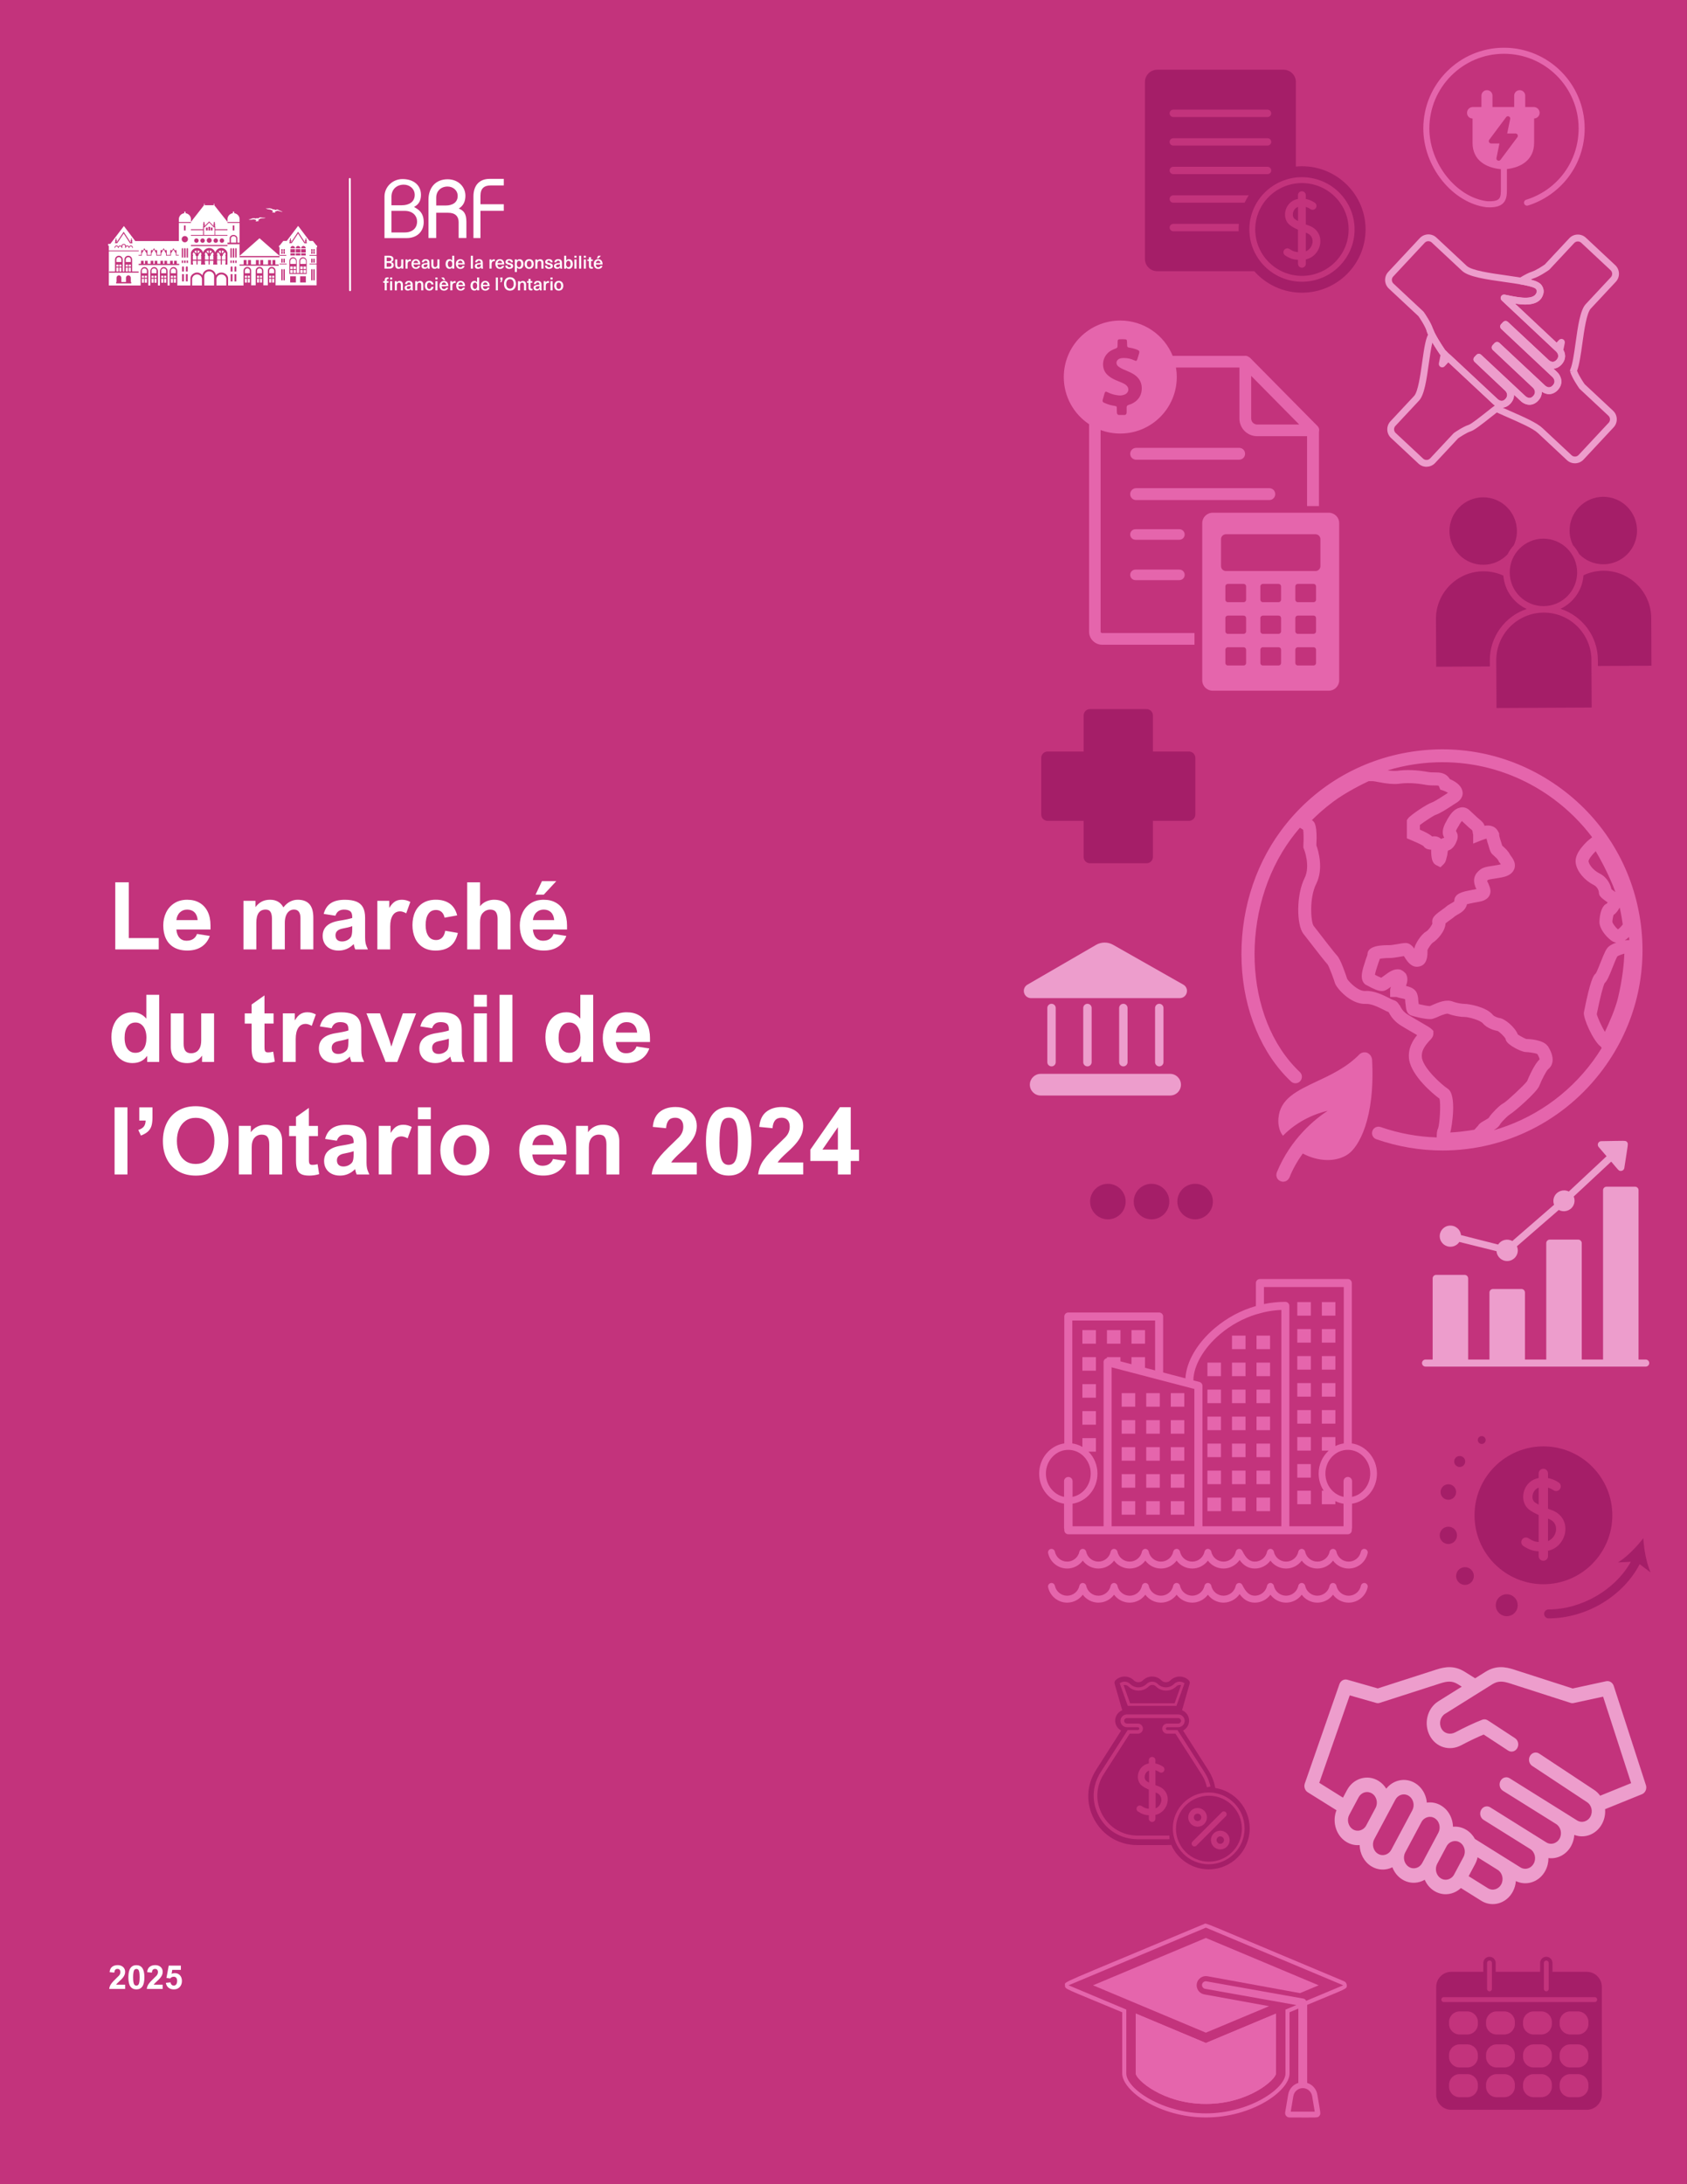 <?xml version="1.0" encoding="UTF-8"?><svg id="uuid-4449e48a-c04a-4786-9b6b-cc838b7fa06f" xmlns="http://www.w3.org/2000/svg" viewBox="0 0 1000 1294.12"><rect x="0" y="0" width="1000" height="1294.12" fill="#333333" stroke="none"/><defs><style>.uuid-b9eca29f-8e2e-4dc1-8740-0094a847c5b8{fill:#a51e68;}.uuid-b9eca29f-8e2e-4dc1-8740-0094a847c5b8,.uuid-22f0ab3c-4f30-4e76-85bc-474e2dacbbb2,.uuid-51b20dca-b6d2-4dae-8364-bd134d935ed4,.uuid-de5e903e-ec70-4c9a-8e8e-ff689abebe67,.uuid-548a3f64-698a-49b8-ba04-713bfc9b0f1f{stroke-width:0px;}.uuid-22f0ab3c-4f30-4e76-85bc-474e2dacbbb2{fill:#c3337c;}.uuid-51b20dca-b6d2-4dae-8364-bd134d935ed4{fill:#fff;}.uuid-de5e903e-ec70-4c9a-8e8e-ff689abebe67{fill:#e565ac;}.uuid-548a3f64-698a-49b8-ba04-713bfc9b0f1f{fill:#ed9dcc;}</style></defs><rect class="uuid-22f0ab3c-4f30-4e76-85bc-474e2dacbbb2" width="999.98" height="1294.09"/><path class="uuid-b9eca29f-8e2e-4dc1-8740-0094a847c5b8" d="m656.72,722.45c-5.81,0-10.53-4.72-10.53-10.53s4.72-10.53,10.53-10.53,10.53,4.72,10.53,10.53-4.72,10.53-10.53,10.53Z"/><path class="uuid-b9eca29f-8e2e-4dc1-8740-0094a847c5b8" d="m682.58,722.45c-5.81,0-10.53-4.72-10.53-10.53s4.72-10.53,10.53-10.53,10.53,4.72,10.53,10.53-4.72,10.53-10.53,10.53Z"/><path class="uuid-b9eca29f-8e2e-4dc1-8740-0094a847c5b8" d="m708.43,722.45c-5.81,0-10.53-4.72-10.53-10.53s4.72-10.53,10.53-10.53,10.53,4.72,10.53,10.53-4.72,10.53-10.53,10.53Z"/><path class="uuid-b9eca29f-8e2e-4dc1-8740-0094a847c5b8" d="m978.41,931.63c-2.5-5.61-3.95-13.87-4.31-20.27-3.9,5.1-9.73,11.12-14.95,14.36l7.54-.37c-9.16,16.51-29.11,28.22-48.73,28.22-1.46,0-2.65,1.19-2.65,2.65s1.19,2.65,2.65,2.65c22.26,0,44.12-13.1,53.99-32.1l6.47,4.87Z"/><circle class="uuid-b9eca29f-8e2e-4dc1-8740-0094a847c5b8" cx="858.54" cy="909.68" r="5.13"/><circle class="uuid-b9eca29f-8e2e-4dc1-8740-0094a847c5b8" cx="893.15" cy="951.08" r="6.5"/><circle class="uuid-b9eca29f-8e2e-4dc1-8740-0094a847c5b8" cx="868.4" cy="933.78" r="5.26"/><circle class="uuid-b9eca29f-8e2e-4dc1-8740-0094a847c5b8" cx="858.54" cy="884.01" r="4.6"/><circle class="uuid-b9eca29f-8e2e-4dc1-8740-0094a847c5b8" cx="865.26" cy="865.92" r="3.26"/><circle class="uuid-b9eca29f-8e2e-4dc1-8740-0094a847c5b8" cx="878.33" cy="853.2" r="2.33"/><path class="uuid-b9eca29f-8e2e-4dc1-8740-0094a847c5b8" d="m908.52,885.75c-.33,1.78.11,3.41,1.17,4.24.67.53,1.49,1.03,2.4,1.52v-10.1c-2.16.73-3.26,2.71-3.57,4.34Z"/><path class="uuid-b9eca29f-8e2e-4dc1-8740-0094a847c5b8" d="m917.87,899.88c-.09-.03-.18-.06-.27-.1v13.3c2.7-1.11,4.3-3.61,4.7-5.97.21-1.26.52-5.49-4.43-7.23Z"/><path class="uuid-b9eca29f-8e2e-4dc1-8740-0094a847c5b8" d="m914.89,856.96c-22.52,0-40.84,18.32-40.84,40.84s18.32,40.84,40.84,40.84,40.84-18.32,40.84-40.84-18.32-40.84-40.84-40.84Zm12.85,51.06c-.78,4.61-4.23,9.54-10.14,10.83v3.14c0,1.52-1.23,2.76-2.76,2.76s-2.76-1.23-2.76-2.76v-2.85c-3.14-.15-5.53-.81-9.07-3.12-1.28-.84-1.63-2.54-.8-3.82.83-1.28,2.54-1.63,3.82-.8,2.42,1.58,3.88,2.08,6.05,2.22v-15.99c-2.52-1.11-4.34-2.15-5.8-3.3-2.69-2.11-3.91-5.79-3.19-9.6.79-4.18,3.69-7.5,7.57-8.66.48-.14.95-.26,1.42-.35v-2.73c0-1.52,1.24-2.76,2.76-2.76s2.76,1.23,2.76,2.76v2.75c3.76.72,6.33,2.62,6.49,2.75,1.21.92,1.45,2.65.53,3.86-.92,1.21-2.64,1.45-3.85.54-.05-.04-1.3-.93-3.17-1.48v12.5c.71.27,1.41.52,2.1.77,5.89,2.08,9.05,7.32,8.03,13.35Z"/><path class="uuid-b9eca29f-8e2e-4dc1-8740-0094a847c5b8" d="m950.29,294.35c11.03-.05,20.03,8.86,20.09,19.89.05,11.03-8.86,20.03-19.89,20.09-5.5.03-10.6-2.12-14.41-6.04-1-1.94-2.25-3.72-3.72-5.31-1.27-2.68-1.94-5.54-1.96-8.54-.05-11.03,8.86-20.03,19.89-20.09Z"/><path class="uuid-b9eca29f-8e2e-4dc1-8740-0094a847c5b8" d="m914.79,319.16c11.03-.05,20.03,8.86,20.09,19.89,0,.11,0,.23,0,.34-.01.13-.02.25,0,.38-.33,10.7-9.08,19.31-19.88,19.36-11.03.05-20.03-8.86-20.09-19.89-.05-11.03,8.86-20.03,19.89-20.09Z"/><path class="uuid-b9eca29f-8e2e-4dc1-8740-0094a847c5b8" d="m859.19,314.75c-.05-11.03,8.86-20.03,19.89-20.09,11.03-.05,20.03,8.86,20.09,19.89.01,3-.6,5.86-1.87,8.55-1.47,1.61-2.71,3.42-3.7,5.38-3.8,3.94-8.87,6.13-14.32,6.15-11.03.05-20.03-8.86-20.09-19.89Z"/><path class="uuid-b9eca29f-8e2e-4dc1-8740-0094a847c5b8" d="m851.33,395.02l-.14-28.2c-.07-15.38,12.23-27.97,27.54-28.32.19,0,.37.01.56.01.17,0,.33-.01.5-.01,3.97.05,7.79.91,11.36,2.56.7,8.79,6.17,16.24,13.82,19.75-12.75,4.28-21.93,16.37-21.86,30.53l.02,3.53-31.79.15Z"/><path class="uuid-b9eca29f-8e2e-4dc1-8740-0094a847c5b8" d="m887.08,419.51l-.14-28.2c-.08-15.55,12.51-28.26,28.07-28.34,15.55-.08,28.26,12.51,28.34,28.06l.03,5.47s0,0,0,0,0,0,0,0l.11,22.72-56.41.27Z"/><path class="uuid-b9eca29f-8e2e-4dc1-8740-0094a847c5b8" d="m947.2,394.58l-.02-3.56c-.07-14.16-9.37-26.15-22.16-30.31,7.61-3.59,13.01-11.08,13.62-19.87,3.71-1.75,7.69-2.66,11.83-2.68,0,0,0,0,0,0s0,0,0,0c15.55-.07,28.26,12.51,28.33,28.07l.14,28.2-31.76.15Z"/><path class="uuid-b9eca29f-8e2e-4dc1-8740-0094a847c5b8" d="m679.65,511.48h-33.54c-2.08,0-3.77-1.69-3.77-3.77v-21.36h-21.36c-2.08,0-3.77-1.69-3.77-3.77v-33.54c0-2.08,1.69-3.77,3.77-3.77h21.36v-21.36c0-2.08,1.69-3.77,3.77-3.77h33.54c2.08,0,3.77,1.69,3.77,3.77v21.36h21.36c2.08,0,3.77,1.69,3.77,3.77v33.54c0,2.08-1.69,3.77-3.77,3.77h-21.36v21.36c0,2.08-1.69,3.77-3.77,3.77Z"/><path class="uuid-b9eca29f-8e2e-4dc1-8740-0094a847c5b8" d="m940.57,1168.28h-20.32v-5.25c0-2.02-1.64-3.66-3.66-3.66s-3.66,1.64-3.66,3.66v5.25h-26.34v-5.25c0-2.02-1.64-3.66-3.66-3.66s-3.66,1.64-3.66,3.66v5.25h-19.01c-4.92,0-8.92,4-8.92,8.92v63.91c0,4.92,4,8.92,8.92,8.92h80.33c4.92,0,8.92-4,8.92-8.92v-63.91c0-4.92-4-8.92-8.92-8.92Zm-25.42-5.25c0-.79.64-1.44,1.44-1.44s1.44.64,1.44,1.44v15.39c0,.79-.64,1.44-1.44,1.44s-1.44-.64-1.44-1.44v-15.39Zm-33.67,0c0-.79.64-1.44,1.44-1.44s1.44.64,1.44,1.44v15.39c0,.79-.64,1.44-1.44,1.44s-1.44-.64-1.44-1.44v-15.39Zm-5.44,73.29c0,3.46-2.81,6.27-6.27,6.27h-4.55c-3.46,0-6.27-2.81-6.27-6.27v-1.15c0-3.46,2.81-6.27,6.27-6.27h4.55c3.46,0,6.27,2.81,6.27,6.27v1.15Zm0-17.62c0,3.46-2.81,6.27-6.27,6.27h-4.55c-3.46,0-6.27-2.81-6.27-6.27v-1.15c0-3.46,2.81-6.27,6.27-6.27h4.55c3.46,0,6.27,2.81,6.27,6.27v1.15Zm0-19.55c0,3.46-2.81,6.27-6.27,6.27h-4.55c-3.46,0-6.27-2.81-6.27-6.27v-1.15c0-3.46,2.81-6.27,6.27-6.27h4.55c3.46,0,6.27,2.81,6.27,6.27v1.15Zm21.93,37.17c0,3.46-2.81,6.27-6.27,6.27h-4.55c-3.46,0-6.27-2.81-6.27-6.27v-1.15c0-3.46,2.81-6.27,6.27-6.27h4.55c3.46,0,6.27,2.81,6.27,6.27v1.15Zm0-17.62c0,3.46-2.81,6.27-6.27,6.27h-4.55c-3.46,0-6.27-2.81-6.27-6.27v-1.15c0-3.46,2.81-6.27,6.27-6.27h4.55c3.46,0,6.27,2.81,6.27,6.27v1.15Zm0-19.55c0,3.46-2.81,6.27-6.27,6.27h-4.55c-3.46,0-6.27-2.81-6.27-6.27v-1.15c0-3.46,2.81-6.27,6.27-6.27h4.55c3.46,0,6.27,2.81,6.27,6.27v1.15Zm21.93,37.17c0,3.46-2.81,6.27-6.27,6.27h-4.55c-3.46,0-6.27-2.81-6.27-6.27v-1.15c0-3.46,2.81-6.27,6.27-6.27h4.55c3.46,0,6.27,2.81,6.27,6.27v1.15Zm0-17.62c0,3.46-2.81,6.27-6.27,6.27h-4.55c-3.46,0-6.27-2.81-6.27-6.27v-1.15c0-3.46,2.81-6.27,6.27-6.27h4.55c3.46,0,6.27,2.81,6.27,6.27v1.15Zm0-19.55c0,3.46-2.81,6.27-6.27,6.27h-4.55c-3.46,0-6.27-2.81-6.27-6.27v-1.15c0-3.46,2.81-6.27,6.27-6.27h4.55c3.46,0,6.27,2.81,6.27,6.27v1.15Zm21.68,37.17c0,3.46-2.81,6.27-6.27,6.27h-4.55c-3.46,0-6.27-2.81-6.27-6.27v-1.15c0-3.46,2.81-6.27,6.27-6.27h4.55c3.46,0,6.27,2.81,6.27,6.27v1.15Zm0-17.62c0,3.46-2.81,6.27-6.27,6.27h-4.55c-3.46,0-6.27-2.81-6.27-6.27v-1.15c0-3.46,2.81-6.27,6.27-6.27h4.55c3.46,0,6.27,2.81,6.27,6.27v1.15Zm0-19.55c0,3.46-2.81,6.27-6.27,6.27h-4.55c-3.46,0-6.27-2.81-6.27-6.27v-1.15c0-3.46,2.81-6.27,6.27-6.27h4.55c3.46,0,6.27,2.81,6.27,6.27v1.15Zm3.84-12.97h-89.73c-.73,0-1.32-.64-1.32-1.44s.59-1.44,1.32-1.44h89.73c.73,0,1.32.64,1.32,1.44s-.59,1.44-1.32,1.44Z"/><path class="uuid-b9eca29f-8e2e-4dc1-8740-0094a847c5b8" d="m723.34,1088.03c-1.21,0-2.2.99-2.2,2.2s.98,2.2,2.2,2.2,2.19-.98,2.19-2.2-.98-2.2-2.19-2.2Z"/><path class="uuid-b9eca29f-8e2e-4dc1-8740-0094a847c5b8" d="m688.34,1067.22c.15-.89.36-3.88-3.13-5.12-.06-.02-.12-.04-.19-.07v9.41c1.91-.78,3.04-2.56,3.32-4.23Z"/><path class="uuid-b9eca29f-8e2e-4dc1-8740-0094a847c5b8" d="m681.12,1049.05c-1.53.52-2.31,1.91-2.53,3.07-.24,1.26.08,2.41.83,3,.48.37,1.05.73,1.7,1.07v-7.14Z"/><path class="uuid-b9eca29f-8e2e-4dc1-8740-0094a847c5b8" d="m716.61,1063.96c-10.77,0-19.53,8.76-19.53,19.53s8.76,19.53,19.53,19.53,19.53-8.76,19.53-19.53-8.76-19.53-19.53-19.53Zm-12.27,12.81c0-3.06,2.49-5.55,5.55-5.55s5.55,2.49,5.55,5.55-2.49,5.55-5.55,5.55-5.55-2.49-5.55-5.55Zm4.89,16.74c-.33.33-.76.49-1.19.49s-.86-.16-1.18-.49c-.66-.65-.66-1.72,0-2.37l17.4-17.4c.66-.66,1.72-.66,2.37,0,.66.66.66,1.72,0,2.37l-17.4,17.4Zm14.11,2.26c-3.06,0-5.55-2.49-5.55-5.55s2.49-5.55,5.55-5.55,5.55,2.49,5.55,5.55-2.49,5.55-5.55,5.55Z"/><path class="uuid-b9eca29f-8e2e-4dc1-8740-0094a847c5b8" d="m712.08,1076.77c0-1.21-.98-2.2-2.2-2.2s-2.2.98-2.2,2.2.98,2.2,2.2,2.2,2.2-.99,2.2-2.2Z"/><path class="uuid-b9eca29f-8e2e-4dc1-8740-0094a847c5b8" d="m696.27,1009.18l3.84-10.78c-.98-.24-2.07.03-2.81.77h0c-3.34,3.34-8.78,3.34-12.13,0-1.16-1.16-3.02-1.16-4.16-.03-3.4,3.37-8.83,3.37-12.16.04-.75-.75-1.84-1.02-2.82-.78l3.85,10.78h26.39Z"/><path class="uuid-b9eca29f-8e2e-4dc1-8740-0094a847c5b8" d="m720.35,1059.36l.02-.02c-.65-3.69-2.04-7.29-4.17-10.63l-14.91-23.37c2.11-1.11,3.56-3.33,3.56-5.87,0-2.79-1.73-5.18-4.17-6.16l4.52-15.79c.19-.68,0-1.41-.5-1.92-3-3-7.89-3-10.9,0-.72.72-1.67,1.11-2.69,1.11s-1.97-.39-2.7-1.12h0c-2.99-3-7.87-3.01-10.88-.03l-.06.06c-1.48,1.47-3.89,1.47-5.37-.01h-.01c-3-3.02-7.89-3.02-10.9-.01-.5.5-.69,1.24-.5,1.92l4.53,15.79c-2.45.98-4.18,3.37-4.18,6.16,0,2.55,1.45,4.76,3.56,5.87l-14.91,23.37c-5.77,9.04-6.13,20.06-.98,29.46,5.16,9.41,14.64,15.02,25.37,15.02h17.76c.83,0,1.65-.04,2.46-.1h0c3.76,8.52,12.28,14.48,22.2,14.48,13.4,0,24.27-10.87,24.27-24.27,0-12.08-8.84-22.08-20.4-23.94Zm-56.63-62.06l.65-.36c1.81-.99,4.1-.67,5.56.79,2.67,2.67,7,2.68,9.67.03,1.88-1.87,4.85-1.85,6.66-.04,2.68,2.68,7.01,2.68,9.68.01,1.46-1.46,3.74-1.78,5.55-.79l.65.36-4.78,13.41h-28.85l-4.79-13.41Zm28.24,29.91c-1.67,0-3.02-1.35-3.02-3.01s1.36-3.01,3.02-3.01h6.48c.9,0,1.64-.73,1.64-1.62s-.74-1.62-1.64-1.62h-30.44c-.91,0-1.65.73-1.65,1.62s.74,1.62,1.64,1.62h6.48c1.67,0,3.02,1.35,3.02,3.01s-1.36,3.01-3.02,3.01h-4.82l-15.39,23.95c-4.75,7.41-5.06,16.42-.81,24.11,4.25,7.7,12.07,12.3,20.92,12.3h17.69c.37,0,.73-.01,1.1-.03l.07,2.16c-.39.01-.78.03-1.17.03h-17.69c-9.64,0-18.17-5.01-22.81-13.41-4.64-8.4-4.31-18.24.88-26.32l16.03-24.95h6c.48,0,.86-.38.86-.85s-.39-.85-.86-.85h-6.48c-2.1,0-3.8-1.7-3.8-3.78s1.7-3.78,3.8-3.78h30.45c2.1,0,3.8,1.7,3.8,3.78s-1.7,3.78-3.8,3.78h-6.48c-.48,0-.86.38-.86.85s.39.85.86.85h6l16.03,24.95c1.69,2.64,2.89,5.49,3.55,8.48l-2.11.46c-.61-2.75-1.7-5.36-3.26-7.78l-15.39-23.95h-4.82Zm-17.39,46.12c-.9-.59-1.15-1.8-.56-2.7.59-.9,1.8-1.15,2.7-.56,1.71,1.12,2.74,1.47,4.28,1.57v-11.31c-1.78-.79-3.07-1.52-4.1-2.33-1.9-1.49-2.77-4.09-2.26-6.79.56-2.95,2.61-5.3,5.36-6.13.34-.1.67-.18,1-.25v-1.93c0-1.08.87-1.95,1.95-1.95s1.95.87,1.95,1.95v1.94c2.66.51,4.47,1.85,4.59,1.94.86.65,1.03,1.87.38,2.73-.65.86-1.87,1.03-2.72.38-.04-.03-.92-.66-2.24-1.05v8.84c.5.19,1,.37,1.49.54,4.17,1.47,6.4,5.18,5.68,9.44-.55,3.26-2.99,6.74-7.17,7.66v2.22c0,1.08-.87,1.95-1.95,1.95s-1.95-.87-1.95-1.95v-2.02c-2.22-.11-3.91-.57-6.41-2.21Zm41.91,31.23c-11.73,0-21.27-9.54-21.27-21.27s9.54-21.27,21.27-21.27,21.27,9.54,21.27,21.27-9.54,21.27-21.27,21.27Z"/><path class="uuid-b9eca29f-8e2e-4dc1-8740-0094a847c5b8" d="m766.44,126.2c-.28,1.48.09,2.83.98,3.52.56.44,1.25.86,2.01,1.26v-8.39c-1.81.61-2.73,2.25-2.99,3.61Z"/><path class="uuid-b9eca29f-8e2e-4dc1-8740-0094a847c5b8" d="m771.74,108.47c-15.26,0-27.68,12.33-27.68,27.49s12.42,27.49,27.68,27.49,27.68-12.33,27.68-27.49-12.42-27.49-27.68-27.49Zm10.78,36.24c-.65,3.83-3.54,7.93-8.48,9v2.61c0,1.27-1.03,2.29-2.31,2.29s-2.31-1.03-2.31-2.29v-2.37c-2.63-.13-4.63-.67-7.59-2.59-1.07-.69-1.37-2.11-.67-3.17.7-1.06,2.13-1.36,3.19-.66,2.03,1.32,3.24,1.73,5.06,1.84v-13.29c-2.11-.92-3.63-1.79-4.85-2.74-2.25-1.75-3.27-4.81-2.67-7.98.66-3.47,3.09-6.23,6.33-7.2.4-.12.8-.21,1.19-.29v-2.26c0-1.27,1.03-2.29,2.31-2.29s2.31,1.03,2.31,2.29v2.28c3.15.6,5.29,2.18,5.43,2.28,1.02.76,1.21,2.2.45,3.21-.77,1.01-2.21,1.21-3.22.45-.04-.03-1.09-.77-2.65-1.23v10.39c.59.22,1.18.43,1.76.63,4.93,1.73,7.57,6.08,6.72,11.09Z"/><path class="uuid-b9eca29f-8e2e-4dc1-8740-0094a847c5b8" d="m774.27,137.94c-.08-.03-.15-.05-.22-.08v11.05c2.26-.92,3.6-3,3.93-4.96.18-1.04.43-4.56-3.71-6.01Z"/><path class="uuid-b9eca29f-8e2e-4dc1-8740-0094a847c5b8" d="m743.66,160.69h-.18c6.92,7.79,17.01,12.73,28.26,12.73,20.8,0,37.73-16.81,37.73-37.46s-16.92-37.46-37.73-37.46c-1.21,0-2.41.07-3.59.18v.17-50.29c0-4-3.28-7.25-7.3-7.25h-74.86c-4.03,0-7.3,3.25-7.3,7.25v104.88c0,4,3.28,7.25,7.3,7.25h57.67Zm-48.17-95.72h55.86c1.21,0,2.19.98,2.19,2.18s-.98,2.18-2.19,2.18h-55.86c-1.21,0-2.19-.98-2.19-2.18s.98-2.18,2.19-2.18Zm0,16.92h55.86c1.21,0,2.19.98,2.19,2.18s-.98,2.18-2.19,2.18h-55.86c-1.21,0-2.19-.98-2.19-2.18s.98-2.18,2.19-2.18Zm0,16.92h55.86c1.21,0,2.19.98,2.19,2.18s-.98,2.18-2.19,2.18h-55.86c-1.21,0-2.19-.98-2.19-2.18s.98-2.18,2.19-2.18Zm0,16.92h44.72c-.91,1.39-1.73,2.85-2.44,4.36h-42.27c-1.21,0-2.19-.98-2.19-2.18s.98-2.18,2.19-2.18Zm38.7,16.92h.17c-.1,1.09-.15,2.19-.15,3.3,0,.36.02.71.03,1.06h-38.74c-1.21,0-2.19-.98-2.19-2.18s.98-2.18,2.19-2.18h38.7m37.56,34.27c-17.2,0-31.19-13.89-31.19-30.97s13.99-30.97,31.19-30.97,31.19,13.89,31.19,30.97-13.99,30.97-31.19,30.97Z"/><path class="uuid-51b20dca-b6d2-4dae-8364-bd134d935ed4" d="m64.74,1178.45c.11-1.11.5-2.12,1.16-3.03.41-.57.87-1.12,1.37-1.65.51-.53,1.14-1.16,1.9-1.89.43-.41.84-.81,1.23-1.2.63-.64.95-1.38.95-2.24,0-.59-.15-1.05-.45-1.38s-.71-.49-1.25-.49c-.61,0-1.06.18-1.36.54-.3.36-.48.91-.54,1.63v.02l-2.78-.27c.12-1.41.6-2.46,1.45-3.14.85-.68,1.95-1.02,3.31-1.02.91,0,1.7.17,2.37.52.67.35,1.19.82,1.54,1.42.35.6.53,1.26.53,2,0,.61-.1,1.19-.31,1.74-.21.55-.54,1.12-1.01,1.72-.47.59-1.09,1.24-1.88,1.94-1.17,1.05-1.89,1.81-2.15,2.26h5.35v2.51h-9.43Z"/><path class="uuid-51b20dca-b6d2-4dae-8364-bd134d935ed4" d="m76.09,1171.51c0-2.44.4-4.25,1.21-5.41.8-1.16,1.98-1.75,3.53-1.75s2.81.59,3.59,1.77c.78,1.18,1.18,2.98,1.18,5.4s-.41,4.32-1.23,5.46c-.82,1.14-1.99,1.71-3.52,1.71s-2.73-.57-3.54-1.7-1.22-2.96-1.22-5.48Zm2.82.21c0,1.17.07,2.11.2,2.8.13.69.34,1.18.62,1.48.28.3.64.45,1.1.45.48,0,.86-.16,1.14-.47.28-.32.48-.83.61-1.54.13-.71.19-1.68.19-2.91s-.06-2.27-.19-2.98-.33-1.22-.6-1.51c-.27-.3-.64-.45-1.1-.45s-.84.14-1.12.41c-.28.27-.49.78-.64,1.52s-.22,1.81-.22,3.21Z"/><path class="uuid-51b20dca-b6d2-4dae-8364-bd134d935ed4" d="m87.01,1178.45c.11-1.11.5-2.12,1.16-3.03.41-.57.87-1.12,1.37-1.65.51-.53,1.14-1.16,1.9-1.89.43-.41.84-.81,1.23-1.2.63-.64.95-1.38.95-2.24,0-.59-.15-1.05-.45-1.38s-.71-.49-1.25-.49c-.61,0-1.06.18-1.36.54-.3.36-.48.91-.54,1.63v.02l-2.78-.27c.12-1.41.6-2.46,1.45-3.14.85-.68,1.95-1.02,3.31-1.02.91,0,1.7.17,2.37.52.67.35,1.19.82,1.54,1.42.35.6.53,1.26.53,2,0,.61-.1,1.19-.31,1.74-.21.55-.54,1.12-1.01,1.72-.47.59-1.09,1.24-1.88,1.94-1.17,1.05-1.89,1.81-2.15,2.26h5.35v2.51h-9.43Z"/><path class="uuid-51b20dca-b6d2-4dae-8364-bd134d935ed4" d="m102.12,1167.12l-.41,2.39c.54-.3,1.16-.45,1.86-.45.88,0,1.64.2,2.29.61.64.41,1.13.96,1.47,1.67.33.71.5,1.5.5,2.4s-.18,1.71-.55,2.46c-.37.76-.92,1.36-1.64,1.81s-1.59.68-2.61.68c-.84,0-1.59-.15-2.26-.46s-1.22-.76-1.64-1.34c-.42-.58-.69-1.28-.81-2.08l2.76-.27c.08.59.29,1.06.65,1.4.35.34.8.51,1.33.51.39,0,.73-.11,1.02-.33s.52-.53.68-.95.24-.9.24-1.46c0-.82-.17-1.45-.52-1.87-.35-.42-.85-.64-1.51-.64-.85,0-1.54.34-2.08,1.02h0s-2.23-.31-2.23-.31l1.37-7.31h7.18v2.51h-5.08Z"/><path class="uuid-548a3f64-698a-49b8-ba04-713bfc9b0f1f" d="m975.49,805.52h-4.21v-100.33c0-1.15-.94-2.09-2.1-2.09h-16.84c-1.16,0-2.1.94-2.1,2.09v100.33h-12.63v-68.98c0-1.15-.94-2.09-2.1-2.09h-16.84c-1.16,0-2.1.94-2.1,2.09v68.98h-12.63v-39.71c0-1.15-.94-2.09-2.1-2.09h-16.84c-1.16,0-2.1.94-2.1,2.09v39.71h-12.63v-48.08c0-1.15-.94-2.09-2.1-2.09h-16.84c-1.16,0-2.1.94-2.1,2.09v48.08h-4.21c-1.16,0-2.11.94-2.11,2.09s.94,2.09,2.11,2.09h130.5c1.16,0,2.1-.94,2.1-2.09s-.94-2.09-2.1-2.09Z"/><path class="uuid-548a3f64-698a-49b8-ba04-713bfc9b0f1f" d="m879.49,728.12h.04s0,0,.01,0h-.06Z"/><path class="uuid-548a3f64-698a-49b8-ba04-713bfc9b0f1f" d="m860.4,738.65c1.89-.19,3.6-1.22,4.64-2.81h-.05s.06-.01.06-.01c0,0-.01,0-.01.01l22.05,5.48c.24,3.46,3.26,6.06,6.74,5.82,3.48-.24,6.1-3.23,5.86-6.69-.05-.7-.22-1.39-.5-2.04l24.81-21.53c3.06,1.66,6.9.54,8.57-2.5.92-1.68,1.02-3.68.27-5.44l22.23-20.69c4.31,5.04,4.4,5.52,5.68,5.52,1.05.01,1.95-.75,2.1-1.78,2.23-14.63,2.46-14.36,1.58-15.36-.88-1-.42-.71-15.22-.5-1.16.01-2.1.96-2.08,2.11,0,.49.18.96.5,1.34l4.69,5.48-22.37,20.9c-3.12-1.56-6.91-.31-8.48,2.79-.8,1.57-.89,3.41-.26,5.05l-24.75,21.49c-2.92-1.63-6.62-.71-8.42,2.09l-22.02-5.6c-.35-3.45-3.45-5.95-6.92-5.6-3.47.35-6,3.43-5.64,6.87.35,3.45,3.45,5.95,6.92,5.6Z"/><path class="uuid-548a3f64-698a-49b8-ba04-713bfc9b0f1f" d="m699.32,591.39h-88.14c-1.96,0-3.63-1.27-4.14-3.17-.51-1.9.29-3.83,1.99-4.82l40.72-23.59c3.08-1.78,6.92-1.8,10.01-.05l41.67,23.63c1.71.97,2.53,2.9,2.02,4.81-.5,1.9-2.16,3.18-4.13,3.18Z"/><path class="uuid-548a3f64-698a-49b8-ba04-713bfc9b0f1f" d="m693.61,649.09h-76.73c-3.54,0-6.42-2.88-6.42-6.42s2.88-6.42,6.42-6.42h76.73c3.54,0,6.42,2.88,6.42,6.42s-2.88,6.42-6.42,6.42Z"/><path class="uuid-548a3f64-698a-49b8-ba04-713bfc9b0f1f" d="m687.18,631.82c-1.37,0-2.49-1.11-2.49-2.49v-32.1c0-1.37,1.11-2.49,2.49-2.49s2.49,1.11,2.49,2.49v32.1c0,1.37-1.11,2.49-2.49,2.49Z"/><path class="uuid-548a3f64-698a-49b8-ba04-713bfc9b0f1f" d="m665.89,631.82c-1.37,0-2.49-1.11-2.49-2.49v-32.1c0-1.37,1.11-2.49,2.49-2.49s2.49,1.11,2.49,2.49v32.1c0,1.37-1.11,2.49-2.49,2.49Z"/><path class="uuid-548a3f64-698a-49b8-ba04-713bfc9b0f1f" d="m644.6,631.82c-1.37,0-2.49-1.11-2.49-2.49v-32.1c0-1.37,1.11-2.49,2.49-2.49s2.49,1.11,2.49,2.49v32.1c0,1.37-1.11,2.49-2.49,2.49Z"/><path class="uuid-548a3f64-698a-49b8-ba04-713bfc9b0f1f" d="m623.31,631.82c-1.37,0-2.49-1.11-2.49-2.49v-32.1c0-1.37,1.11-2.49,2.49-2.49s2.49,1.11,2.49,2.49v32.1c0,1.37-1.11,2.49-2.49,2.49Z"/><path class="uuid-548a3f64-698a-49b8-ba04-713bfc9b0f1f" d="m975.62,1057.61l-19.04-58.71c-.65-2.01-2.58-3.2-4.51-2.78l-19.83,4.29-34.86-11.22c-5.03-1.62-10.54-2.58-16.76,1.3l-6.21,3.88-6.21-3.88c-6.22-3.88-11.73-2.92-16.76-1.3l-34.74,11.18-18.03-5.15c-1.96-.56-4,.58-4.71,2.63l-20.51,58.83c-.68,1.96.05,4.17,1.72,5.22l17.05,10.65c-1.21,3.04-1.44,6.42-.63,9.69.95,3.84,3.22,7.04,6.38,9.02,2.51,1.57,5.29,2.18,7.98,1.93.11,5.01,2.56,9.84,6.85,12.53,3.99,2.49,8.66,2.56,12.56.64,1.11,2.92,3.09,5.48,5.81,7.18,3.16,1.98,6.86,2.5,10.41,1.47,1.04-.3,2.03-.73,2.96-1.26,1.18,2.75,3.1,5.03,5.56,6.57,2.16,1.35,4.51,1.99,6.84,1.99,3.29,0,6.52-1.29,9.04-3.66l12.03,7.52c2.15,1.35,4.51,1.99,6.84,1.99,4.75,0,9.37-2.66,11.91-7.42,1.05-1.97,1.64-4.09,1.79-6.22,2.86,1.39,6.06,1.67,9.15.78,3.55-1.03,6.51-3.48,8.33-6.91,1.26-2.36,1.85-4.94,1.84-7.49,5.28.68,10.69-2.02,13.52-7.32,1.08-2.03,1.67-4.22,1.81-6.41,6.11,2.34,13.1-.29,16.45-6.58,1.46-2.73,2.02-5.75,1.79-8.67l21.85-8.86c2.02-.82,3.06-3.23,2.35-5.43h0Zm-173.7,26.23c-1.33-.83-2.29-2.19-2.69-3.82-.4-1.63-.2-3.32.57-4.76l5.53-10.36c.77-1.44,2.02-2.48,3.53-2.91,1.5-.44,3.07-.22,4.4.62,2.77,1.73,3.72,5.57,2.13,8.57l-5.53,10.37s0,0,0,0c-1.6,2.99-5.16,4.02-7.93,2.29h0Zm22.76,12.16c-1.6,3-5.16,4.03-7.93,2.3-2.77-1.73-3.72-5.58-2.13-8.58l2.07-3.88s0,0,0,0l5.54-10.38s0,0,0,0h0s0,0,0,0l4.89-9.16c.77-1.44,2.02-2.48,3.53-2.91,1.51-.44,3.07-.22,4.4.62,1.33.83,2.29,2.19,2.69,3.82.4,1.63.2,3.32-.57,4.76l-1.46,2.73s0,0,0,.01c0,0,0,0,0,0l-9.57,17.94s0,0,0,0h0s0,0,0,0l-1.46,2.74Zm18.37,7.82c-.77,1.44-2.02,2.48-3.53,2.91-1.51.44-3.07.22-4.4-.62-2.77-1.73-3.72-5.57-2.13-8.57h0s0,0,0,0c0,0,0,0,0,0l9.57-17.93s0,0,0,0c1.6-3,5.16-4.03,7.93-2.3,1.33.83,2.29,2.19,2.69,3.82.4,1.63.2,3.32-.57,4.76l-2.02,3.79s0,0,0,0l-5.53,10.36s0,0,0,0c0,0,0,0,0,.01l-2.01,3.78Zm11,9.07c-1.33-.83-2.29-2.19-2.69-3.82-.4-1.63-.2-3.32.57-4.76l5.53-10.36c1.6-3,5.16-4.03,7.93-2.3,2.77,1.73,3.72,5.58,2.12,8.58l-5.53,10.36c-1.6,3-5.16,4.03-7.93,2.3Zm35.84,3.55c-1.6,3-5.16,4.03-7.93,2.3l-11.39-7.12,3.79-7.1c.7-1.31,1.19-2.7,1.49-4.11l11.92,7.45s0,0,0,0,0,0,0,0h.01c2.76,1.74,3.71,5.59,2.11,8.58h0Zm58.62-52.52c-1.04-1.43-2.35-2.68-3.9-3.64-1.45-.9-22.87-15.18-32.25-21.31-1.87-1.22-4.3-.58-5.44,1.45-1.13,2.02-.53,4.66,1.34,5.88,9.42,6.17,30.89,20.47,32.38,21.4,2.77,1.73,3.73,5.58,2.12,8.58-1.6,3-5.16,4.03-7.93,2.3l-8.48-5.3s0,0,0,0h0s-31.5-19.68-31.5-19.68c-1.89-1.18-4.31-.48-5.41,1.57-1.09,2.05-.44,4.67,1.45,5.85l31.5,19.68s0,0,0,0t0,0h0c2.76,1.74,3.71,5.58,2.11,8.58-1.6,3-5.16,4.03-7.93,2.3l-5.57-3.48s0,0,0,0h0s-27.65-17.28-27.65-17.28c-1.89-1.18-4.31-.48-5.41,1.57-1.09,2.05-.44,4.67,1.45,5.85l27.65,17.28s0,0,0,0c2.77,1.73,3.72,5.58,2.12,8.58-.77,1.44-2.02,2.48-3.53,2.91-1.5.44-3.07.22-4.4-.62l-9.5-5.93s0,0-.01,0h0s-17.44-10.9-17.44-10.9c-1.16-2.13-2.83-3.98-4.95-5.31-2.53-1.58-5.33-2.19-8.04-1.93-.03-1.14-.19-2.28-.47-3.41-.95-3.84-3.22-7.04-6.38-9.02-2.72-1.7-5.76-2.27-8.65-1.86-.07-.81-.21-1.63-.41-2.43-.95-3.84-3.22-7.04-6.38-9.02-5.8-3.63-13.07-2.13-17.28,3.19-1.13-1.83-2.65-3.41-4.53-4.58-3.16-1.98-6.86-2.5-10.41-1.47-3.55,1.03-6.51,3.48-8.33,6.91l-2.38,4.46-14.05-8.78,18.06-51.81,15.66,4.47c.7.2,1.44.19,2.14-.04l35.8-11.52c4.17-1.34,7.08-1.66,10.55.51l2.25,1.41-13.87,8.66c-6.6,4.12-8.87,13.29-5.06,20.43,3.69,6.91,11.71,9.32,18.65,5.61,3.74-2,9.17-4.64,13.27-6.33,2.99,1.95,9.7,6.35,14.48,9.49,1.87,1.23,4.3.58,5.44-1.44,1.13-2.02.54-4.66-1.33-5.88-4.6-3.02-8.63-5.66-11.5-7.54-1.44-.94-2.6-1.7-3.39-2.22-1.75-1.14-2.17-1.41-3.28-1.41-.44,0-.88.08-1.3.24-4.68,1.77-11.51,5.08-15.88,7.42-3.16,1.69-6.72.74-8.29-2.21-1.63-3.05-.66-6.97,2.16-8.73l28-17.49c3.47-2.17,6.38-1.85,10.55-.51l35.8,11.52c.62.2,1.27.23,1.91.09l17.42-3.77,16.62,51.24-18.35,7.44Z"/><path class="uuid-548a3f64-698a-49b8-ba04-713bfc9b0f1f" d="m845.58,276.56c-1.78,0-3.46-.66-4.76-1.88l-16.27-15.19c-1.36-1.27-2.15-3-2.21-4.87-.06-1.86.6-3.64,1.88-5.01l13.98-14.97c2.35-2.48,3.7-12.12,4.79-19.87,1.31-9.31,2.21-15.14,4.25-17.66.43-.53,1.1-.81,1.78-.74.68.07,1.28.48,1.58,1.1,2.03,4.03,5.54,9.2,6.06,9.96l.75.7c.48.45.71,1.1.62,1.75.62-.13,1.29.04,1.79.5l27.75,25.9s.05.05.07.07c.05.05,1.16,1.17,2.49,1.17h0c.78,0,1.5-.37,2.21-1.14,2.31-2.48.09-4.7-.17-4.94l-18.1-17.06c-.81-.76-.85-2.03-.09-2.84l1.16-1.24c.36-.39.87-.62,1.4-.64.53-.01,1.05.18,1.44.54l26.06,24.33s.07.06.1.1c0,0,1.12,1.14,2.46,1.14h0c.78,0,1.5-.37,2.22-1.14,2.31-2.48.09-4.69-.17-4.94l-23.77-22.35c-.81-.76-.85-2.03-.09-2.84l1.16-1.24c.76-.81,2.03-.86,2.85-.1l26.85,25.07s.07.07.1.1c0,0,1.11,1.14,2.46,1.14h0c.78,0,1.5-.37,2.21-1.14,2.31-2.48.09-4.7-.17-4.94l-30.34-28.48c-.81-.76-.85-2.03-.09-2.84l1.16-1.24c.76-.81,2.03-.86,2.85-.1l6.42,5.99s0,0,.01,0l17.59,16.42s.09.09.13.13c.23.21,1.25,1.11,2.43,1.11h0c.78,0,1.5-.37,2.22-1.14,2.31-2.48.09-4.7-.17-4.94l-32.27-30.28c-.65-.61-.82-1.58-.42-2.38.4-.8,1.29-1.23,2.17-1.07.66.12,1.42.28,2.13.43,7.5,1.55,15.58,2.8,16.85-1.95.15-.58.03-1.14-.38-1.72-.02-.03-.05-.07-.07-.11-.21-.3-1.49-1.41-9.19-2.74-.83-.14-1.48-.78-1.64-1.61-.16-.82.21-1.66.93-2.1,3.18-1.94,5.63-3.19,7.29-3.71,2.77-.88,6.88-3.67,7.86-4.35l14.48-15.51c2.63-2.82,7.06-2.97,9.87-.34l17.39,16.24c2.81,2.63,2.97,7.06.34,9.87l-14.81,15.86c-2.48,2.62-3.9,12.74-5.04,20.87-.9,6.39-1.75,12.45-3.11,16,1.1,2.96,3.82,6.95,4.49,7.92l16.83,15.72c2.82,2.63,2.97,7.06.34,9.87l-17.81,19.08c-2.63,2.82-7.06,2.97-9.87.34l-17.19-16.05c-2.92-2.76-10.87-6.24-17.89-9.31-2.16-.95-4.38-1.92-6.46-2.87-.84.64-2.03,1.58-3.26,2.56-5.63,4.47-10.1,7.94-12.18,8.6-2.63.83-6.52,3.48-7.47,4.13l-13.66,14.63c-1.27,1.36-3,2.15-4.87,2.21-.08,0-.16,0-.25,0Zm3.48-73.54c-.81,3.2-1.48,7.96-2.09,12.32-1.35,9.59-2.62,18.66-5.84,22.06l-13.97,14.96c-.54.58-.82,1.33-.79,2.12.03.79.36,1.52.94,2.06l16.27,15.19c.58.54,1.34.82,2.12.79.79-.03,1.52-.36,2.06-.94l13.81-14.79c.09-.1.2-.19.31-.27.87-.61,5.39-3.73,8.74-4.8,1.54-.49,7.62-5.32,10.89-7.91,2.02-1.6,3.61-2.87,4.42-3.41.07-.05.14-.09.22-.13-.67-.44-1.15-.89-1.37-1.12l-26.22-24.47-2.19,2.34c-.61.65-1.58.82-2.38.42-.8-.4-1.23-1.28-1.07-2.16.11-.58.24-1.23.37-1.85.2-.95.41-2,.61-3.11l-.12-.11c-.11-.1-.21-.21-.29-.34l-.06-.09c-.12-.17-2.29-3.33-4.34-6.78Zm41.61,38.52c1.53.69,3.11,1.38,4.67,2.06,8.03,3.52,15.62,6.84,19.04,10.07l17.19,16.05c.58.54,1.33.83,2.12.79.79-.03,1.52-.36,2.06-.94l17.81-19.08c.54-.58.82-1.33.79-2.12-.03-.79-.36-1.52-.94-2.06l-16.99-15.86c-.1-.09-.19-.2-.27-.31-.68-.97-4.16-6-5.34-9.72,0,0,0,0,0,0h0s0,0,0,0h.04s1.85-.7,1.85-.7l-1.93.59c-.16-.48-.14-1.01.08-1.48,1.3-2.86,2.22-9.36,3.1-15.65,1.41-10.04,2.74-19.52,6.1-23.06l14.8-15.85c1.11-1.19,1.05-3.07-.14-4.18l-17.39-16.24c-1.19-1.11-3.07-1.05-4.18.14l-14.63,15.67c-.09.1-.2.19-.31.27-.91.64-5.64,3.9-9.13,5.01-.39.13-.96.34-1.75.72,3.67.95,5.62,2,6.54,3.43,1.07,1.54,1.4,3.32.95,5.03-1.86,7-10.11,6.83-16.78,5.76l24.63,23.11,1.45-1.55c.61-.65,1.58-.82,2.38-.42.8.4,1.23,1.28,1.07,2.16-.11.6-.25,1.29-.39,1.93-.11.55-.23,1.13-.35,1.73-.03.15-.08.29-.13.43,1.33,2.34,1.75,5.69-1.11,8.75-1.36,1.46-2.99,2.29-4.73,2.4l2.17,2.04c2.2,2.07,4.12,6.6.36,10.63-1.47,1.58-3.26,2.41-5.16,2.42h0c-1.86,0-3.36-.8-4.31-1.48.08,1.72-.47,3.59-2.13,5.36-1.48,1.58-3.26,2.42-5.16,2.42h0c-2.88,0-4.93-1.93-5.35-2.36l-3.83-3.58c.06,1.69-.5,3.53-2.13,5.27-1.34,1.43-2.93,2.25-4.63,2.39Z"/><path class="uuid-548a3f64-698a-49b8-ba04-713bfc9b0f1f" d="m847.82,198.23c-.81,0-1.58-.49-1.88-1.3l-.05-.13c-.39-1.04.13-2.2,1.17-2.6,1.04-.39,2.2.13,2.6,1.17l.04.11c.09.24.13.48.13.72,0,.81-.49,1.58-1.3,1.88-.24.09-.48.13-.72.13Z"/><path class="uuid-548a3f64-698a-49b8-ba04-713bfc9b0f1f" d="m848.13,198.92c-.78,0-1.52-.45-1.87-1.2-.01-.03-.04-.09-.05-.12-.1-.25-.14-.5-.14-.75,0-.8.48-1.56,1.27-1.87,1.03-.41,2.21.09,2.62,1.12.12.27.18.55.18.83,0,.76-.44,1.47-1.18,1.81-.26.12-.54.18-.82.18Z"/><path class="uuid-548a3f64-698a-49b8-ba04-713bfc9b0f1f" d="m848.41,199.62c-.75,0-1.46-.42-1.8-1.14l-.02-.04c-.47-1.01-.04-2.21.97-2.68,1.01-.47,2.2-.04,2.68.96,0,0,0,0,0,0,.47,1.01.05,2.23-.96,2.7-.28.13-.58.2-.87.2Z"/><path class="uuid-548a3f64-698a-49b8-ba04-713bfc9b0f1f" d="m890.14,241.56c-2.83,0-4.83-1.83-5.37-2.39l-31.01-28.94c-.11-.1-.21-.21-.29-.34l-.06-.09c-.64-.93-6.36-9.3-7.75-13.69-.99-3.12-4.12-7.71-4.85-8.76l-17.55-16.38c-1.36-1.27-2.15-3-2.21-4.87-.06-1.86.6-3.64,1.88-5.01l18.66-19.99c1.27-1.36,3-2.15,4.87-2.21,1.87-.07,3.64.6,5.01,1.88l17.92,16.73c2.95,2.79,14.17,4.36,23.18,5.63,12.25,1.72,19.31,2.85,21.31,5.96,1.07,1.54,1.41,3.32.95,5.03-1.86,7-10.11,6.83-16.78,5.76l27.19,25.52c2.2,2.07,4.12,6.6.36,10.63-1.36,1.46-2.99,2.29-4.73,2.4l2.17,2.04c2.2,2.07,4.12,6.6.36,10.63-1.47,1.58-3.26,2.41-5.16,2.42h0c-1.86,0-3.36-.8-4.32-1.48.09,1.72-.47,3.59-2.13,5.36-1.48,1.58-3.26,2.42-5.16,2.42h0c-2.88,0-4.93-1.93-5.35-2.36l-3.83-3.58c.06,1.69-.5,3.53-2.13,5.27-1.47,1.58-3.26,2.41-5.15,2.41h0Zm-33.47-34.12l30.91,28.85s.05.05.07.07c.05.05,1.16,1.17,2.49,1.17,0,0,0,0,0,0,.78,0,1.5-.37,2.21-1.14,2.31-2.48.09-4.7-.17-4.94l-18.1-17.06c-.81-.76-.85-2.03-.09-2.84l1.16-1.24c.36-.39.87-.62,1.4-.64.53-.01,1.05.18,1.44.54l26.06,24.33s.07.06.1.1c0,0,1.12,1.14,2.46,1.14h0c.78,0,1.5-.37,2.22-1.14,2.31-2.48.09-4.7-.17-4.94l-23.77-22.35c-.81-.76-.85-2.03-.09-2.84l1.16-1.24c.76-.81,2.03-.86,2.85-.1l26.85,25.07s.07.07.1.1c0,0,1.11,1.14,2.46,1.14h0c.78,0,1.5-.37,2.21-1.14,2.31-2.48.09-4.7-.17-4.94l-30.34-28.48c-.81-.76-.85-2.03-.09-2.84l1.16-1.24c.36-.39.87-.62,1.4-.64.53-.03,1.05.18,1.44.54l24.02,22.42s.09.09.13.13c.23.21,1.25,1.11,2.43,1.11h0c.78,0,1.5-.37,2.22-1.14,2.31-2.48.09-4.7-.17-4.94l-32.27-30.28c-.65-.61-.82-1.58-.42-2.38.4-.8,1.28-1.24,2.16-1.07.66.12,1.42.28,2.13.43,7.5,1.55,15.58,2.8,16.85-1.95.15-.58.03-1.14-.38-1.72-.02-.03-.05-.07-.07-.11-1.18-1.71-11.58-3.17-18.47-4.14-11.06-1.56-21.51-3.02-25.38-6.68l-17.91-16.72c-.58-.54-1.33-.82-2.12-.79-.79.03-1.52.36-2.06.94l-18.66,19.99c-.54.58-.82,1.33-.79,2.12.03.79.36,1.52.94,2.06l17.7,16.53c.1.09.19.2.27.31.71,1,4.29,6.2,5.51,10.03.98,3.09,5.09,9.5,7.18,12.54Z"/><path class="uuid-de5e903e-ec70-4c9a-8e8e-ff689abebe67" d="m893.55,100.13c7.43-.93,15.82-4.89,15.82-15.53v-14.38c1.82-.09,3.27-1.54,3.27-3.36,0-1.91-1.54-3.45-3.45-3.45h-5.09v-6.72c0-1.82-1.45-3.27-3.27-3.27s-3.27,1.45-3.27,3.27v6.72h-12.87v-6.72c0-1.82-1.45-3.27-3.27-3.27s-3.27,1.45-3.27,3.27v6.72h-5.09c-1.91,0-3.45,1.54-3.45,3.45s1.45,3.36,3.27,3.36v14.38c0,10.64,8.31,14.6,15.8,15.53h0l2.45.26,2.42-.26Zm-9.67-15.12c-1.1,0-1.76-1.32-1.1-2.19l9.99-13.39c.88-1.21,2.74-.33,2.41,1.1l-1.76,8.56h4.94c1.1,0,1.76,1.32,1.1,2.19l-9.99,13.39c-.88,1.21-2.74.33-2.41-1.1l1.76-8.56h-4.94Z"/><path class="uuid-de5e903e-ec70-4c9a-8e8e-ff689abebe67" d="m882.97,122.85c-.54,0-1.11-.02-1.7-.05h-.12c-9.58-1.18-19.16-6.92-26.27-15.77-7.21-8.97-11.18-19.96-11.18-30.93,0-26.37,21.45-47.82,47.82-47.82s47.82,21.45,47.82,47.82c0,10.42-3.29,20.32-9.51,28.63-6.02,8.04-14.59,14.1-24.13,17.05-.95.29-1.95-.24-2.24-1.18-.29-.95.24-1.95,1.18-2.24,18.61-5.77,31.12-22.75,31.12-42.26,0-24.39-19.85-44.24-44.24-44.24s-44.24,19.85-44.24,44.24c0,20.72,15.99,40.86,34.24,43.12,3.48.18,5.81-.26,6.91-1.32,1.29-1.23,1.27-3.7,1.24-6.55v-12.69c0-.99.8-1.79,1.79-1.79s1.79.8,1.79,1.79v12.68c.03,3.36.06,6.85-2.35,9.16-1.67,1.6-4.22,2.36-7.95,2.36Z"/><path class="uuid-de5e903e-ec70-4c9a-8e8e-ff689abebe67" d="m673.07,319.8c-1.73,0-3.12-1.39-3.12-3.12s1.39-3.12,3.12-3.12h26.05c1.73,0,3.12,1.39,3.12,3.12s-1.39,3.12-3.12,3.12h-26.05Z"/><path class="uuid-de5e903e-ec70-4c9a-8e8e-ff689abebe67" d="m673.07,343.72c-1.73,0-3.12-1.39-3.12-3.12s1.39-3.12,3.12-3.12h26.05c1.73,0,3.12,1.39,3.12,3.12s-1.39,3.12-3.12,3.12h-26.05Z"/><path class="uuid-de5e903e-ec70-4c9a-8e8e-ff689abebe67" d="m673.44,265.37c-1.89,0-3.49,1.54-3.49,3.49s1.54,3.51,3.49,3.51h61.09c1.89,0,3.51-1.54,3.51-3.51s-1.54-3.51-3.51-3.51l-61.09.02h0Z"/><path class="uuid-de5e903e-ec70-4c9a-8e8e-ff689abebe67" d="m673.44,289.26c-1.89,0-3.49,1.54-3.49,3.51s1.54,3.51,3.49,3.51h78.97c1.89,0,3.51-1.54,3.51-3.51s-1.54-3.51-3.51-3.51h-78.97Z"/><path class="uuid-de5e903e-ec70-4c9a-8e8e-ff689abebe67" d="m780.85,252.3l-39.89-40.33c-.13-.13-.17-.17-.31-.25h-.12c-.62-.54-1.46-.91-2.31-.91-.17,0-.37,0-.56.04h-42.53c-4.97-12.28-17-20.93-31.06-20.93-18.5,0-33.49,14.99-33.49,33.49,0,11.66,5.95,21.91,14.99,27.92v122.96c0,2.14.87,4.03,2.27,5.43,1.41,1.41,3.3,2.27,5.43,2.27h54.78v-6.92h-54.84c-.17,0-.42-.06-.56-.25-.13-.13-.25-.37-.25-.56v-119.47c3.64,1.35,7.55,2.08,11.66,2.08,18.5,0,33.49-14.99,33.49-33.49,0-1.93-.17-3.8-.48-5.63h37.62v30.22c0,2.87,1.18,5.51,3.06,7.4,1.89,1.89,4.53,3.06,7.4,3.06h29.64v41.41h7.05v-44.05c.06-.31.13-.56.13-.87.04-1.04-.44-1.97-1.14-2.64Zm-114.71-33.36c1.89.85,3.85,1.58,5.63,2.64,3.64,2.18,5.43,5.49,4.97,9.75-.42,3.78-2.62,6.38-6.03,7.96-.54.25-1.12.4-1.7.6-.87.29-1.18.71-1.18,1.62s-.02,1.85,0,2.76c.02.79-.23,1.37-1.04,1.6h-3.68c-.81-.23-1.06-.81-1.06-1.6,0-.92-.02-1.87-.06-2.79-.04-.58-.19-.75-.79-.89-1.12-.23-2.25-.39-3.33-.69-1.14-.33-2.24-.75-3.31-1.23-.96-.44-1.14-.89-.87-1.91.33-1.21.67-2.41,1.02-3.62.06-.17.13-.37.21-.52.27-.56.56-.69,1.14-.44.52.21,1,.46,1.5.69,1.83.81,3.76,1.25,5.74,1.43,1.19.1,2.37-.1,3.47-.58,2.37-1.04,2.79-3.74.85-5.45-1.04-.92-2.31-1.41-3.56-1.93-1.95-.81-3.91-1.52-5.68-2.7-1.72-1.14-3.16-2.51-3.93-4.47-.17-.44-.31-.91-.4-1.37-.52-2.39-.04-4.88,1.23-6.92.83-1.31,2-2.45,3.45-3.24.89-.48,1.85-.85,2.79-1.23.6-.23.92-.62.92-1.27,0-.98.02-1.97.06-2.93.04-.87.27-1.16,1.12-1.19,1.1-.04,2.2-.04,3.28.02.83.06,1.08.33,1.14,1.16.06.77.06,1.54.08,2.31.02,1.04.21,1.29,1.23,1.45,1.6.25,3.16.62,4.64,1.23.13.06.27.12.4.17.91.4,1.14.89.87,1.85-.15.56-.33,1.1-.48,1.66-.19.66-.39,1.31-.6,1.95-.35,1.04-.69,1.19-1.7.73-2.06-.98-4.24-1.48-6.53-1.43-.89.02-1.77.1-2.6.52-1.83.96-2.08,3.06-.52,4.41.31.27.64.5.98.71.71.48,1.52.85,2.33,1.19Zm79.07,32.59c-.98,0-1.83-.42-2.51-1.04-.62-.62-1.04-1.54-1.04-2.51v-25.28l28.48,28.83h-24.94Z"/><path class="uuid-de5e903e-ec70-4c9a-8e8e-ff689abebe67" d="m792.16,305.73l-.14-.14c-1.11-1.11-2.66-1.8-4.32-1.8h-68.91c-1.69,0-3.23.71-4.32,1.8l-.02.02c-1.11,1.11-1.8,2.64-1.8,4.32v93.2c0,1.61.63,3.07,1.67,4.16l.14.14c1.11,1.11,2.66,1.8,4.32,1.8h68.91c1.69,0,3.21-.69,4.32-1.8l.02-.02c1.11-1.11,1.8-2.64,1.8-4.32v-93.2c0-1.61-.63-3.09-1.67-4.16Zm-53.51,87.11c0,.81-.65,1.46-1.46,1.46h-9.37c-.81,0-1.46-.66-1.46-1.46v-7.9c0-.77.67-1.45,1.46-1.45h9.37c.81,0,1.46.66,1.46,1.46v7.88Zm0-18.75c0,.81-.65,1.46-1.46,1.46h-9.37c-.81,0-1.46-.66-1.46-1.46v-7.9c0-.81.67-1.46,1.46-1.46h9.37c.81,0,1.46.66,1.46,1.46v7.9Zm0-18.77c0,.81-.65,1.46-1.46,1.46h-9.37c-.81,0-1.46-.66-1.46-1.46v-7.9c0-.81.67-1.46,1.46-1.46h9.37c.81,0,1.46.66,1.46,1.46v7.9Zm20.73,37.52c0,.81-.66,1.46-1.46,1.46h-9.36c-.81,0-1.46-.66-1.46-1.46v-7.9c0-.77.67-1.45,1.46-1.45h9.36c.81,0,1.46.66,1.46,1.46v7.88Zm0-18.75c0,.81-.66,1.46-1.46,1.46h-9.36c-.81,0-1.46-.66-1.46-1.46v-7.9c0-.81.67-1.46,1.46-1.46h9.36c.81,0,1.46.66,1.46,1.46v7.9Zm0-18.77c0,.81-.66,1.46-1.46,1.46h-9.36c-.81,0-1.46-.66-1.46-1.46v-7.9c0-.81.67-1.46,1.46-1.46h9.36c.81,0,1.46.66,1.46,1.46v7.9Zm20.73,37.52c0,.81-.66,1.46-1.45,1.46h-9.37c-.81,0-1.46-.66-1.46-1.46v-7.9c0-.77.66-1.45,1.46-1.45h9.37c.81,0,1.45.66,1.45,1.46v7.88Zm0-18.75c0,.81-.66,1.46-1.45,1.46h-9.37c-.81,0-1.46-.66-1.46-1.46v-7.9c0-.81.66-1.46,1.46-1.46h9.37c.81,0,1.45.66,1.45,1.46v7.9Zm0-18.77c0,.81-.66,1.46-1.45,1.46h-9.37c-.81,0-1.46-.66-1.46-1.46v-7.9c0-.81.66-1.46,1.46-1.46h9.37c.81,0,1.45.66,1.45,1.46v7.9Zm2.59-19.9c0,.79-.33,1.54-.86,2.05-.52.54-1.25.86-2.05.86h-53.1c-.81,0-1.54-.33-2.05-.86l-.13-.13c-.46-.54-.73-1.21-.73-1.92v-15.99c0-.79.33-1.52.86-2.05.52-.52,1.25-.84,2.05-.84h53.1c.81,0,1.54.33,2.05.86l.13.13c.46.54.73,1.21.73,1.92v15.97Z"/><path class="uuid-de5e903e-ec70-4c9a-8e8e-ff689abebe67" d="m673.25,1193.01v35.47c0,3.61,16.1,18.07,41.55,18.07s41.55-14.45,41.55-18.07v-35.43l-41.55,17.4-41.55-17.43Z"/><path class="uuid-de5e903e-ec70-4c9a-8e8e-ff689abebe67" d="m673.25,1193.01v35.47c0,3.61,16.1,18.07,41.55,18.07s41.55-14.45,41.55-18.07v-35.43l-41.55,17.4-41.55-17.43Z"/><path class="uuid-de5e903e-ec70-4c9a-8e8e-ff689abebe67" d="m714.8,1148.22l-66.88,28.06,66.88,28.06,37.48-15.69-38.45-6.99c-2.96-.53-4.94-3.37-4.41-6.34.26-1.44,1.06-2.69,2.26-3.52,1.2-.83,2.65-1.14,4.09-.89l54.85,10,11.05-4.63-66.87-28.06Z"/><path class="uuid-de5e903e-ec70-4c9a-8e8e-ff689abebe67" d="m798.32,1176.28c0-1.05-.63-1.99-1.59-2.4-87.14-36.51-81.37-34.58-82.94-33.93-88.16,36.98-82.5,33.85-82.5,36.33s-.47,1.54,33.93,15.97v36.22c0,10.44,22.21,26.1,49.59,26.1s49.59-15.66,49.59-26.1v-36.22l5.22-2.19v44.05c-3.16.97-5.5,3.65-6.03,6.92l-1.77,10.44c-.27,1.42.65,2.78,2.07,3.06.17.03.34.05.52.05,17.2,0,16.6.31,17.64-.91,1.04-1.23.73-1.28-1.17-12.63-.53-3.26-2.87-5.95-6.03-6.92v-46.25c23.91-10.02,23.49-9.24,23.49-11.59Zm-20.54,65.59l1.55,9.24h-14.22l1.55-9.23c.54-3.08,3.49-5.12,6.52-4.61,2.35.41,4.19,2.26,4.6,4.6Zm-3.53-56.38c-.29-.66-.86-1.19-1.63-1.33l-57.46-10.23c-1.24-.21-2.39.6-2.61,1.82-.22,1.23.6,2.39,1.82,2.61l54.06,9.62-6.44,2.7v37.79c0,9.14-21.59,23.69-47.18,23.69s-47.18-14.55-47.18-23.69v-37.83l-34.24-14.37,81.42-34.16,81.42,34.16-21.98,9.21Z"/><rect class="uuid-de5e903e-ec70-4c9a-8e8e-ff689abebe67" x="656.16" y="788.1" width="8.02" height="8.02"/><rect class="uuid-de5e903e-ec70-4c9a-8e8e-ff689abebe67" x="641.61" y="788.1" width="8.02" height="8.02"/><rect class="uuid-de5e903e-ec70-4c9a-8e8e-ff689abebe67" x="670.71" y="788.1" width="8.02" height="8.02"/><rect class="uuid-de5e903e-ec70-4c9a-8e8e-ff689abebe67" x="641.61" y="804.1" width="8.02" height="8.02"/><rect class="uuid-de5e903e-ec70-4c9a-8e8e-ff689abebe67" x="641.61" y="820.1" width="8.02" height="8.02"/><rect class="uuid-de5e903e-ec70-4c9a-8e8e-ff689abebe67" x="641.61" y="836.09" width="8.02" height="8.02"/><rect class="uuid-de5e903e-ec70-4c9a-8e8e-ff689abebe67" x="769" y="771.48" width="8.02" height="8.02"/><rect class="uuid-de5e903e-ec70-4c9a-8e8e-ff689abebe67" x="783.55" y="771.48" width="8.02" height="8.02"/><rect class="uuid-de5e903e-ec70-4c9a-8e8e-ff689abebe67" x="769" y="787.47" width="8.02" height="8.02"/><rect class="uuid-de5e903e-ec70-4c9a-8e8e-ff689abebe67" x="783.55" y="787.47" width="8.02" height="8.02"/><rect class="uuid-de5e903e-ec70-4c9a-8e8e-ff689abebe67" x="769" y="803.47" width="8.02" height="8.02"/><rect class="uuid-de5e903e-ec70-4c9a-8e8e-ff689abebe67" x="783.55" y="803.47" width="8.02" height="8.02"/><rect class="uuid-de5e903e-ec70-4c9a-8e8e-ff689abebe67" x="769" y="819.47" width="8.02" height="8.02"/><rect class="uuid-de5e903e-ec70-4c9a-8e8e-ff689abebe67" x="783.55" y="819.47" width="8.02" height="8.02"/><rect class="uuid-de5e903e-ec70-4c9a-8e8e-ff689abebe67" x="769" y="835.47" width="8.02" height="8.02"/><rect class="uuid-de5e903e-ec70-4c9a-8e8e-ff689abebe67" x="783.55" y="835.47" width="8.02" height="8.02"/><rect class="uuid-de5e903e-ec70-4c9a-8e8e-ff689abebe67" x="769" y="851.46" width="8.02" height="8.02"/><rect class="uuid-de5e903e-ec70-4c9a-8e8e-ff689abebe67" x="769" y="867.46" width="8.02" height="8.02"/><rect class="uuid-de5e903e-ec70-4c9a-8e8e-ff689abebe67" x="769" y="883.22" width="8.02" height="8.02"/><rect class="uuid-de5e903e-ec70-4c9a-8e8e-ff689abebe67" x="730.28" y="791.34" width="8.02" height="8.02"/><rect class="uuid-de5e903e-ec70-4c9a-8e8e-ff689abebe67" x="744.83" y="791.34" width="8.02" height="8.02"/><rect class="uuid-de5e903e-ec70-4c9a-8e8e-ff689abebe67" x="730.28" y="807.34" width="8.02" height="8.02"/><rect class="uuid-de5e903e-ec70-4c9a-8e8e-ff689abebe67" x="715.73" y="807.34" width="8.02" height="8.02"/><rect class="uuid-de5e903e-ec70-4c9a-8e8e-ff689abebe67" x="744.83" y="807.34" width="8.02" height="8.02"/><rect class="uuid-de5e903e-ec70-4c9a-8e8e-ff689abebe67" x="730.28" y="823.34" width="8.02" height="8.02"/><rect class="uuid-de5e903e-ec70-4c9a-8e8e-ff689abebe67" x="715.73" y="823.34" width="8.02" height="8.02"/><rect class="uuid-de5e903e-ec70-4c9a-8e8e-ff689abebe67" x="744.83" y="823.34" width="8.02" height="8.02"/><rect class="uuid-de5e903e-ec70-4c9a-8e8e-ff689abebe67" x="730.28" y="839.34" width="8.02" height="8.02"/><rect class="uuid-de5e903e-ec70-4c9a-8e8e-ff689abebe67" x="715.73" y="839.34" width="8.02" height="8.02"/><rect class="uuid-de5e903e-ec70-4c9a-8e8e-ff689abebe67" x="744.83" y="839.34" width="8.02" height="8.02"/><rect class="uuid-de5e903e-ec70-4c9a-8e8e-ff689abebe67" x="730.28" y="855.33" width="8.02" height="8.02"/><rect class="uuid-de5e903e-ec70-4c9a-8e8e-ff689abebe67" x="715.73" y="855.33" width="8.02" height="8.02"/><rect class="uuid-de5e903e-ec70-4c9a-8e8e-ff689abebe67" x="744.83" y="855.33" width="8.02" height="8.02"/><rect class="uuid-de5e903e-ec70-4c9a-8e8e-ff689abebe67" x="730.28" y="871.33" width="8.02" height="8.02"/><rect class="uuid-de5e903e-ec70-4c9a-8e8e-ff689abebe67" x="715.73" y="871.33" width="8.02" height="8.02"/><rect class="uuid-de5e903e-ec70-4c9a-8e8e-ff689abebe67" x="744.83" y="871.33" width="8.02" height="8.02"/><rect class="uuid-de5e903e-ec70-4c9a-8e8e-ff689abebe67" x="730.28" y="887.33" width="8.02" height="8.02"/><rect class="uuid-de5e903e-ec70-4c9a-8e8e-ff689abebe67" x="715.73" y="887.33" width="8.02" height="8.02"/><rect class="uuid-de5e903e-ec70-4c9a-8e8e-ff689abebe67" x="744.83" y="887.33" width="8.02" height="8.02"/><rect class="uuid-de5e903e-ec70-4c9a-8e8e-ff689abebe67" x="679.45" y="825.43" width="8.02" height="8.02"/><rect class="uuid-de5e903e-ec70-4c9a-8e8e-ff689abebe67" x="664.9" y="825.43" width="8.02" height="8.02"/><rect class="uuid-de5e903e-ec70-4c9a-8e8e-ff689abebe67" x="694" y="825.43" width="8.02" height="8.02"/><rect class="uuid-de5e903e-ec70-4c9a-8e8e-ff689abebe67" x="679.45" y="841.43" width="8.02" height="8.02"/><rect class="uuid-de5e903e-ec70-4c9a-8e8e-ff689abebe67" x="664.9" y="841.43" width="8.02" height="8.02"/><rect class="uuid-de5e903e-ec70-4c9a-8e8e-ff689abebe67" x="694" y="841.43" width="8.02" height="8.02"/><rect class="uuid-de5e903e-ec70-4c9a-8e8e-ff689abebe67" x="679.45" y="857.43" width="8.02" height="8.02"/><rect class="uuid-de5e903e-ec70-4c9a-8e8e-ff689abebe67" x="664.9" y="857.43" width="8.02" height="8.02"/><rect class="uuid-de5e903e-ec70-4c9a-8e8e-ff689abebe67" x="694" y="857.43" width="8.02" height="8.02"/><rect class="uuid-de5e903e-ec70-4c9a-8e8e-ff689abebe67" x="679.45" y="873.42" width="8.02" height="8.02"/><rect class="uuid-de5e903e-ec70-4c9a-8e8e-ff689abebe67" x="664.9" y="873.42" width="8.02" height="8.02"/><rect class="uuid-de5e903e-ec70-4c9a-8e8e-ff689abebe67" x="694" y="873.42" width="8.02" height="8.02"/><rect class="uuid-de5e903e-ec70-4c9a-8e8e-ff689abebe67" x="679.45" y="889.42" width="8.02" height="8.02"/><rect class="uuid-de5e903e-ec70-4c9a-8e8e-ff689abebe67" x="664.9" y="889.42" width="8.02" height="8.02"/><rect class="uuid-de5e903e-ec70-4c9a-8e8e-ff689abebe67" x="694" y="889.42" width="8.02" height="8.02"/><path class="uuid-de5e903e-ec70-4c9a-8e8e-ff689abebe67" d="m809.12,917.74c-1.1-.23-2.19.48-2.42,1.6-.7,3.42-3.75,5.91-7.26,5.91s-6.56-2.48-7.26-5.91c-.2-.95-1.04-1.64-2.01-1.64s-1.81.69-2.01,1.64c-.71,3.42-3.76,5.91-7.27,5.91s-6.56-2.48-7.26-5.91c-.2-.95-1.04-1.64-2.01-1.64s-1.81.69-2.01,1.64c-.7,3.42-3.75,5.91-7.26,5.91s-6.56-2.48-7.26-5.91c-.2-.95-1.04-1.64-2.01-1.64s-1.81.69-2.01,1.64c-.7,3.42-3.75,5.91-7.26,5.91-3.04,0-5.25-1.91-7.43-6.39-.38-.79-1.23-1.28-2.1-1.14-.87.11-1.58.76-1.76,1.62-.7,3.42-3.75,5.91-7.26,5.91s-6.56-2.48-7.26-5.91c-.2-.95-1.04-1.64-2.01-1.64s-1.81.69-2.01,1.64c-.7,3.42-3.76,5.91-7.26,5.91s-6.56-2.48-7.26-5.91c-.2-.95-1.04-1.64-2.01-1.64s-1.81.69-2.01,1.64c-.7,3.42-3.75,5.91-7.26,5.91s-6.56-2.49-7.27-5.91c-.2-.95-1.03-1.64-2.01-1.64s-1.81.69-2.01,1.64c-.7,3.42-3.75,5.91-7.26,5.91s-6.56-2.48-7.26-5.91c-.2-.95-1.04-1.64-2.01-1.64s-1.81.69-2.01,1.64c-.7,3.42-3.76,5.91-7.26,5.91s-6.56-2.48-7.26-5.91c-.2-.95-1.04-1.64-2.01-1.64s-1.81.69-2.01,1.64c-.7,3.42-3.75,5.91-7.26,5.91s-6.56-2.49-7.27-5.91c-.23-1.12-1.37-1.83-2.42-1.59-1.11.23-1.83,1.31-1.59,2.42,1.1,5.32,5.84,9.18,11.28,9.18,3.74,0,7.14-1.82,9.27-4.69,2.12,2.87,5.53,4.69,9.27,4.69s7.15-1.82,9.27-4.69c2.12,2.87,5.53,4.69,9.27,4.69s7.15-1.82,9.27-4.69c2.13,2.87,5.54,4.69,9.27,4.69s7.14-1.82,9.27-4.69c2.12,2.87,5.53,4.69,9.27,4.69s7.15-1.82,9.27-4.69c2.12,2.87,5.53,4.69,9.27,4.69s7.44-1.98,9.53-5.06c1.93,2.7,4.74,5.06,9.01,5.06,3.74,0,7.14-1.82,9.27-4.69,2.12,2.87,5.53,4.69,9.27,4.69s7.15-1.82,9.27-4.69c2.12,2.87,5.53,4.69,9.27,4.69s7.15-1.82,9.27-4.69c2.12,2.87,5.53,4.69,9.27,4.69,5.44,0,10.18-3.86,11.28-9.18.22-1.11-.49-2.19-1.6-2.42Z"/><path class="uuid-de5e903e-ec70-4c9a-8e8e-ff689abebe67" d="m809.12,937.94c-1.1-.22-2.19.48-2.42,1.6-.7,3.42-3.75,5.91-7.26,5.91s-6.56-2.48-7.26-5.91c-.2-.95-1.04-1.64-2.01-1.64s-1.81.68-2.01,1.63c-.71,3.42-3.76,5.91-7.27,5.91s-6.56-2.48-7.26-5.91c-.2-.95-1.04-1.64-2.01-1.64s-1.81.68-2.01,1.64c-.7,3.42-3.75,5.91-7.26,5.91s-6.56-2.48-7.26-5.91c-.2-.95-1.04-1.64-2.01-1.64s-1.81.68-2.01,1.64c-.7,3.42-3.75,5.91-7.26,5.91-3.04,0-5.25-1.91-7.43-6.39-.38-.79-1.23-1.26-2.1-1.14-.87.11-1.58.76-1.76,1.62-.7,3.42-3.75,5.91-7.26,5.91s-6.56-2.48-7.26-5.91c-.2-.95-1.04-1.64-2.01-1.64s-1.81.68-2.01,1.64c-.7,3.42-3.76,5.91-7.26,5.91s-6.56-2.48-7.26-5.91c-.2-.95-1.04-1.64-2.01-1.64s-1.81.68-2.01,1.64c-.7,3.42-3.75,5.91-7.26,5.91s-6.56-2.49-7.27-5.91c-.2-.95-1.03-1.63-2.01-1.63s-1.81.68-2.01,1.64c-.7,3.42-3.75,5.91-7.26,5.91s-6.56-2.48-7.26-5.91c-.2-.95-1.04-1.64-2.01-1.64s-1.81.68-2.01,1.64c-.7,3.42-3.76,5.91-7.26,5.91s-6.56-2.48-7.26-5.91c-.2-.95-1.04-1.64-2.01-1.64s-1.81.68-2.01,1.64c-.7,3.42-3.75,5.91-7.26,5.91s-6.56-2.49-7.27-5.91c-.23-1.11-1.33-1.85-2.42-1.59-1.11.23-1.82,1.31-1.59,2.42,1.1,5.32,5.84,9.18,11.28,9.18,3.74,0,7.14-1.82,9.27-4.69,2.12,2.87,5.53,4.69,9.27,4.69s7.15-1.82,9.27-4.69c2.12,2.87,5.53,4.69,9.27,4.69s7.15-1.82,9.27-4.69c2.13,2.87,5.54,4.69,9.27,4.69s7.14-1.82,9.27-4.69c2.12,2.87,5.53,4.69,9.27,4.69s7.15-1.82,9.27-4.69c2.12,2.87,5.53,4.69,9.27,4.69s7.44-1.98,9.53-5.06c1.93,2.7,4.74,5.06,9.01,5.06,3.74,0,7.14-1.82,9.27-4.69,2.12,2.87,5.53,4.69,9.27,4.69s7.15-1.82,9.27-4.69c2.12,2.87,5.53,4.69,9.27,4.69s7.15-1.82,9.27-4.69c2.12,2.87,5.53,4.69,9.27,4.69,5.44,0,10.18-3.86,11.28-9.18.22-1.11-.49-2.19-1.6-2.42Z"/><path class="uuid-de5e903e-ec70-4c9a-8e8e-ff689abebe67" d="m801.12,855.19c.06,0,.13,0,.19.01v-95.01c0-1.32-1.07-2.38-2.38-2.38h-52.09c-1.32,0-2.38,1.07-2.38,2.38v13.62c-8.83,2.54-17.17,6.97-24.39,13.09-10.41,8.82-16.82,19.82-17.4,29.74l-13.2-3.45v-33.17c0-1.32-1.07-2.38-2.38-2.38h-53.83c-1.32,0-2.38,1.07-2.38,2.38v75.17c.06,0,.13,0,.19-.01-8.49,1.13-15.09,8.71-15.09,17.89s6.42,16.56,14.76,17.84v14.29c0,.28.06.54.14.79v.67c0,1.32,1.07,2.38,2.38,2.38h165.67c1.32,0,2.38-1.07,2.38-2.38v-.67c.08-.25.14-.51.14-.79v-14.29c8.33-1.28,14.76-8.78,14.76-17.84s-6.59-16.76-15.09-17.89Zm-181.14,17.89c0-7.75,5.96-14.06,13.28-14.06s13.28,6.31,13.28,14.06c0,6.84-4.64,12.55-10.76,13.8v-9.28c0-1.39-1.13-2.52-2.52-2.52s-2.52,1.13-2.52,2.52v9.28c-6.12-1.25-10.76-6.96-10.76-13.8Zm34.19-66.03v97.23h-18.39v-13.36c8.33-1.28,14.76-8.78,14.76-17.84,0-5.09-2.03-9.69-5.29-12.97h4.38v-8.02h-8.02v5.2c-1.87-1.09-3.96-1.81-6.17-2.1.06,0,.13,0,.19.01v-72.79h49.07v29.54l-5.98-1.56v-6.29h-8.02v4.19l-6.54-1.71v-2.48h-8.02v.61c-.39.06-.76.21-1.08.46-.58.45-.93,1.15-.93,1.89Zm53.83,97.23h-49.07v-94.15l25.78,6.74,4.76,1.24,13.14,3.43,4.76,1.24.62.16v81.33Zm51.54,0h-46.77v-83.17c0-1.08-.73-2.03-1.78-2.31l-3.6-.94c.11-8.73,6.13-19.17,15.77-27.33,6.35-5.37,13.62-9.35,21.32-11.76l4.76-1.28c3.39-.76,6.83-1.23,10.31-1.37v128.15Zm2.38-132.96c-4.27,0-8.52.46-12.69,1.32v-10.07h47.32v92.63c.06,0,.13,0,.19-.01-1.83.24-3.57.79-5.17,1.59v-5.31h-8.02v8.02h4.05c-3.64,3.31-5.95,8.17-5.95,13.6,0,3.76,1.11,7.25,2.99,10.14h-1.1v8.02h8.02v-1.85c1.51.75,3.13,1.27,4.84,1.53v13.36h-32.12v-130.58c0-1.32-1.07-2.38-2.38-2.38Zm39.54,115.55v-9.28c0-1.39-1.13-2.52-2.52-2.52s-2.52,1.13-2.52,2.52v9.28c-6.12-1.25-10.76-6.96-10.76-13.8,0-7.75,5.96-14.06,13.28-14.06s13.28,6.31,13.28,14.06c0,6.84-4.64,12.55-10.76,13.8Z"/><path class="uuid-de5e903e-ec70-4c9a-8e8e-ff689abebe67" d="m972.26,544.99c-4.75-31.37-21.43-59.01-46.97-77.83-25.54-18.82-56.88-26.57-88.25-21.82-31.37,4.75-59.01,21.43-77.83,46.97-16.17,21.94-24.41,49.76-23.21,78.33,1.18,28.15,11.84,53.71,29.26,70.14,1.54,1.45,3.97,1.38,5.42-.16,1.45-1.54,1.38-3.97-.16-5.42-33.65-31.75-36.05-96.39-5.14-138.34,1.63-2.22,3.36-4.33,5.13-6.4.29.12,1.02.5,1.98,1.19.2,1.53.36,4.94.12,8.97v.11s0,1.52,0,1.52l.29.7c.04.1,4.05,10.04.43,17.27-5,10.01-4.77,27.49-.87,32.84l1.75,2.26c6.79,8.79,11.34,14.6,12.79,16.15,1.01,1.58,3.87,9.34,4.26,10.85.66,2.64,9.07,12.91,18.41,12.49,3.06-.24,7.56,2,10.33,3.38,1.21.71,2.26,1.13,3,1.41.12.18.27.38.44.59,1.16,2.21,3.21,5.23,7.56,7.79.52.34,1.12.69,1.72,1.03.48.28.96.55,1.37.82l2.89,1.68c.92.53,2.02,1.17,3.05,1.77-2.48,3.04-5.78,8.08-4.71,14.85,1.85,9.61,13.75,19.76,17.95,22.8.92,3.19.12,14.93-.77,17.47-.84,1.8-.86,3.61-.85,5.51-11.1-.35-22.31-2.35-33.27-6.16-2.01-.69-4.19.36-4.88,2.36-.7,2,.36,4.19,2.36,4.88,12.93,4.49,26.17,6.66,39.24,6.66,36.9,0,72.4-17.3,95.34-48.43,18.82-25.54,26.57-56.88,21.82-88.25Zm-17.04-18.14c-.58-2.7-2.4-6.99-7.01-9.3-3.63-1.81-6.19-5.06-6.57-7.15-.02-.17-.06-1.73,4.24-6.06,2.41,4.01,6.39,11.19,10.33,20.64.48,1.16.93,2.35,1.35,3.56-.93-.64-1.77-1.25-2.34-1.68Zm1.25,15.24c1.07-.65,2.26-1.93,3.65-4.37.92,4.08,1.48,7.71,1.79,9.99l-.29.39c-.73.98-1.83,2.06-2.56,2.55-1.99-1.75-3.21-3.81-3.29-4.41,0-1.01.36-3.03.71-4.15Zm2.24,24.55c.79-.53,2.59-1.19,4.16-1.61-.2,5.03-.96,14.43-3.73,26.03-1.6,6.7-5.31,15.08-7.81,20.31-1.95-3.25-4.37-8.52-4.81-10.54,2.09-10.47,3.82-16.68,4.62-18.29,1.48-1.36,2.6-3.92,4.78-9.44.87-2.19,2.15-5.44,2.79-6.44Zm4.43-9.48c.95-.6,1.79-1.32,2.5-2.02.04.63.11,1.25.15,1.88-.83-.03-1.71,0-2.65.14Zm-120.24,69.66c-.63-3.99,1.68-7.07,4.13-9.88,1.42-1.42,2.63-2.67,2.63-4.54v-1.59l-1.13-1.13c-.75-.75-2.23-1.65-7.71-4.81l-2.57-1.49c-.52-.34-1.12-.69-1.72-1.03-.48-.27-.96-.55-1.37-.82l-.2-.12c-2.91-1.69-4.1-3.53-4.89-5.11l-.23-.51-.44-.44c-.09-.11-.16-.23-.22-.34-.33-.54-1.11-1.78-2.59-2.25-.2-.08-.42-.17-.67-.26-.62-.23-1.31-.5-2.11-.97l-.26-.14c-3.69-1.84-9.27-4.63-14.36-4.24-4.31.2-9.66-5.55-10.62-7.14-.71-2.2-3.85-11.66-5.98-13.79-1.21-1.22-9.27-11.65-12.3-15.58l-1.68-2.17c-1.51-2.26-2.68-16.23,1.6-24.79,4.53-9.05,1.19-19.85.09-22.86.66-11.74-1.17-13.57-1.77-14.18l-.32-.29c-.15-.12-.33-.26-.54-.42,2.6-2.64,6.85-6.62,12.66-10.96,7.67-5.73,18.12-10.8,20.96-12.13h2.55c.58,0,2.27.34,3.4.56,4.9.98,8.72,1.31,11.68,1.01l.16-.02c4.7-.67,10.09-.46,16.08.63,2.23.37,4.08.37,5.43.37.7,0,1.89,0,2.15.15,0,0,.15.13.35.63l.66,1.66,1.69.56c1.03.34,2.1.87,2.88,1.35-.2.13-.41.27-.64.42-2.16,1.42-7.22,4.74-8.94,5.32-3.02.99-12.85,7.58-14.14,9.51l-.65.97v10.73l3.23,1.38c3.88,1.63,6.16,2.79,6.69,3.33l.48.59c1.23,1.22,2.74,1.41,3.99,1.44.04,4.81.43,7.86,3.08,9.19l2.48,1.24,1.96-1.96c.97-.96,1.25-2.16,1.62-3.66.09-.38.18-.76.27-1.04l.13-.39.04-.4c.14-1.24.29-2,.41-2.46,2.36-.56,4.19-2.99,5.08-5.45,1.19-2.58.54-4.42.2-5.11l-.46-.91-.13-.09c.17-.48.54-1.3,1.35-2.57l.6-.94v-.17c.72-1.23,1.25-1.89,1.6-2.25.46.43.96.88,1.47,1.35.83.75,1.72,1.55,2.52,2.35l.41.36c.76.57,1.39,1.15,1.79,1.53.02.09.03.19.05.29.05.25.1.51.16.78.05.56.18,1.04.29,1.45v5.26l5.27-2.11c1.19-.48,2.07-.71,2.65-.82.1.45.21.88.32,1.31l.18.71.16.49c.18.44.41,1.24.61,1.95.68,2.35,1.11,3.73,2.16,4.77.34.34.74.7,1.17,1.09.98.88,2.09,1.88,2.49,2.82l.29.68.41.41.12.17c.15.23.34.51.57.8-1.18.32-2.66.55-3.99.76l-1.12.18c-2.79.4-5.06.79-6.8,1.96-3.73,2.66-4.83,6.1-3.28,10.23l.29.78.12.12c.07.19.17.42.3.66-.51.05-.93.16-1.24.24-.06.02-.12.03-.18.05l-.68.09c-.49.11-1.06.22-1.65.33-4.17.81-9.35,1.82-9.35,6.29,0,.16-.02.22-.02.22-.13.23-.94.7-1.38.95l-.43.25c-.42.22-.76.44-1.09.66-.12.08-.23.16-.39.24l-.56.28-.48.44c-.33.23-.81.57-1.32,1.05-.2.15-.46.33-.76.54-4.51,3.21-6.68,4.87-6.68,7.52v.7l.13.34c-.24,1.21-2.24,4.02-3.63,4.89-3.47,1.98-6.47,7.58-6.94,9.44l-.12.46v.31c-1.11-1.53-2.9-3.36-5.11-3.36-1.37,0-3.6.39-5.11.69-1.73.29-3.52.59-4.8.59-3.5,0-12.79,0-12.79,5.44,0,.38-.48,1.58-.68,2.09l-.11.32c-.16.53-.36,1.15-.59,1.82-1.65,5.01-3.36,10.19-.37,13.19l.39.39.49.27c4.55,2.48,7.14,3.67,9.51,3.67,1.72,0,3.15-1.02,4.66-2.1.23-.16.45-.32.64-.45-.28.6-.51,1.34-.51,2.22v3.84h3.73c.3.06.99.29,1.46.44l.53.14c1.78.32,2.7.59,3.16.76.06.41.07.89.07,1.21l.07.75c.09.43.14.98.19,1.53.25,2.36.51,4.8,2.82,5.95l.29.13c1,.4,8.47,2.44,11.84,2.19.82-.03,1.5-.29,2.15-.54.23-.09.5-.19.8-.29l.39-.16c5-2.31,6.42-2.3,6.78-2.19l.16.07c2.89,1.09,6.87,1.84,9.66,1.84,2.33,0,9.34,1.92,10.83,3.77,2.49,2.9,6.73,4.25,8.73,4.5,1.3.66,4.05,3.35,4.73,4.62l.2.78c1.05,3.16,9.5,7.1,11.64,7.1,1.33,0,5.48.53,6.9,1.14l.26.27c1.03,1.81,1.18,2.71,1.19,3.03-3.16,2.67-6.82,11.45-7.38,12.82-1.54,2.21-11.98,11.94-13.99,13.08l-.46.24c-2.26,1.35-6.45,5.65-7.93,7.87l-.22.33-.09.22c-.32.32-1.29.86-1.88,1.19-.33.18-.65.36-.95.54-.75.39-2.04,1.19-2.77,1.93l-.44.44-.18.36c-.21.26-.7.79-1.07,1.19-.39.42-.82.89-1.26,1.39-1.65.28-4.7.77-8.23,1.16-2.16.24-4.29.39-6.05.47.93-3.42,4.01-22.47-1.56-25.95-3.84-2.56-14.04-11.77-15.27-18.18Zm45.47-23.7s.04,0,.06,0c-.07,0-.11,0-.06,0Zm-3.28,66.7c1.55-.88,3.37-2.08,4.35-4.05,1.22-1.68,4.44-4.79,5.34-5.33h0c3.31-2.02,16-13.19,17.58-16.89h0c1.97-4.92,4.43-9.19,5.18-9.9,2.11-1.64,4.96-5.56.3-13.32l-.24-.41-.42-.42c-2.72-3.47-10.58-3.87-12.46-3.91-1.08-.37-3.77-1.83-4.98-2.67-1.67-4.27-7.73-9.5-11.12-9.79-.79-.14-2.93-.9-3.67-1.77-3.88-4.85-14.4-6.56-16.75-6.56-1.63,0-4.64-.5-6.9-1.33-3.8-1.56-8.37.23-12.75,2.24-.34.12-.64.23-.9.33-.06.02-.11.04-.17.06h-.05c-1.14-.03-4.35-.66-6.46-1.18,0-.08-.02-.16-.03-.24-.07-.64-.14-1.28-.23-1.84-.04-1.98-.37-3.53-1.04-4.88l-.24-.41c-1.2-1.8-3.21-2.74-6-3.42.87-2.28,1.24-4.58.17-6.72l-.28-.56-.44-.44c-.4-.4-1.08-1.08-2.28-1.68l-.46-.23-.5-.1c-3.33-.67-6.41,1.61-9.37,3.83-.23.16-.49.34-.77.54-.2.14-.49.35-.75.53-.94-.32-2.48-1.09-3.73-1.75.25-1.57,1.13-4.24,1.56-5.52.22-.68.43-1.31.6-1.86.29-.72.55-1.4.75-2.08,1.19-.23,3.1-.47,5.53-.47,1.92,0,4.03-.35,6.19-.71,1.05-.21,1.9-.35,2.53-.44.24.31.49.67.63.95l.24.42c1.23,1.85,3.81,5.69,7.99,4.85,5.13-.86,5.13-6.7,5.13-8.91v-.92c.59-1.31,2.33-3.88,3.31-4.45,2.38-1.49,7.2-6.53,7.39-11.32.99-.81,2.59-1.95,3.3-2.46.45-.32.83-.59,1.09-.78l.41-.36c.14-.14.34-.28.56-.44.15-.11.32-.23.5-.37.27-.16.51-.31.75-.47.12-.08.23-.16.39-.24l.71-.4c1.45-.83,4.22-2.43,5.03-5.83.99-.28,2.45-.57,3.35-.74.54-.11,1.06-.21,1.53-.31.56-.05,1.04-.17,1.37-.25.06-.02.12-.03.18-.05l.48-.05c2.16-.36,4.94-1.25,6.19-3.43,1.55-2.5.5-5.06-.2-6.77l-.48-1.18-.09-.09c-.08-.22-.2-.48-.35-.75-.04-.14-.06-.23-.08-.25.06-.08.23-.27.62-.56.65-.28,2.75-.58,3.64-.71l1.13-.18c1.87-.29,3.99-.63,5.85-1.24l.21-.08c1.74-.7,3.86-1.85,4.78-4.59l.08-.28c.71-2.85-.84-5.14-1.67-6.38l-.62-.84c-.11-.17-.24-.37-.4-.58-1.1-2.2-2.85-3.77-4.15-4.95-.18-.17-.36-.33-.53-.48-.17-.46-.4-1.27-.55-1.8-.24-.83-.49-1.69-.76-2.43l-.15-.56c-.16-.59-.32-1.2-.32-1.46v-.91l-.41-.81c-.43-.86-1.32-2.65-3.72-3.49-1.26-.48-2.76-.57-4.53-.27-.26-.77-.67-1.6-1.43-2.35-.35-.35-1.36-1.36-2.75-2.43-.84-.82-1.74-1.65-2.6-2.43-.74-.67-1.43-1.3-2-1.86-1.69-1.69-4.05-2.3-6.06-1.62-3.21.76-5.34,3.68-6.85,6.28-.31.4-.55.84-.72,1.3-2.95,4.85-2.79,8.01-1.55,10.06-.04.07-.07.14-.11.2-.61.12-1.19.34-1.73.65-1.37-1.32-3.23-1.83-5.25-1.47-1.56-1.36-3.94-2.59-7.29-4.04v-2.75c2.4-1.83,7.94-5.53,9.36-6.04l.16-.05c2.46-.82,6.49-3.39,10.74-6.19.83-.55,1.49-.98,1.85-1.19l.33-.22c2.9-2.18,3.28-4.82,2.68-6.69-.83-3.55-4.82-5.75-7.34-6.8-2.42-3.98-6.37-3.98-8.83-3.98-1.2,0-2.56,0-4.11-.26-6.72-1.22-12.91-1.45-18.4-.68-1.43.13-3.33.02-5.6-.29,5.1-1.54,10.34-2.73,15.69-3.54,29.34-4.44,58.66,2.8,82.55,20.41,8.86,6.53,16.58,14.2,23.02,22.76-.4.36-.96.81-1.44,1.19-.7.56-1.3,1.04-1.74,1.48-3.49,3.49-7.38,8.12-6.5,12.99.87,4.81,5.17,9.9,10.69,12.66,2.61,1.31,2.98,4.24,2.99,4.24h0c0,1.84.57,2.89,5.19,6.05-.16.25-.3.47-.43.64-4.38,1.81-4.44,10.78-4.44,10.88,0,3.9,3.47,8.35,6.92,11.02.91.71,1.94,1.13,3.05,1.26-1.86.7-3.48,1.55-4.43,2.34-1.54,1.28-2.6,3.72-4.85,9.39-.83,2.1-2.19,5.54-2.87,6.6-1.37,1.03-3.17,3.66-6.98,22.8l-.05.28c-.55,3.3,5.55,16.99,10.03,20.27.05.04.09.07.13.11l.37.73c-1.61,2.6-3.3,5.15-5.13,7.64-15.12,20.51-36.06,34.59-59.18,41.13Z"/><path class="uuid-de5e903e-ec70-4c9a-8e8e-ff689abebe67" d="m813.31,627.78c-.19-1.92-1.34-3.26-2.88-4.03-1.54-.58-3.46-.19-4.61.96-7.49,7.68-16.9,12.1-25.15,15.94-11.71,5.57-21.89,10.18-22.85,21.89-.38,4.22.77,7.68,2.11,9.6l.58.77.58-.58c6.91-6.91,16.13-11.9,25.92-14.21-7.3,4.8-21.89,16.32-30.14,36.48-.38.96-.38,2.11,0,3.07.38.96,1.15,1.73,2.11,2.11.58.19.96.38,1.54.38,1.73,0,3.07-.96,3.84-2.5,1.92-4.99,4.61-9.6,7.87-14.21,9.41,4.99,19.97,5.18,26.88.38,6.14-4.22,16.13-20.73,14.21-56.06Z"/><path class="uuid-51b20dca-b6d2-4dae-8364-bd134d935ed4" d="m94.1,555.8v6.73h-25.77v-39.77h8v33.04h17.77Z"/><path class="uuid-51b20dca-b6d2-4dae-8364-bd134d935ed4" d="m110.64,557.37c1.61,0,2.93-.37,3.97-1.1s1.76-1.7,2.16-2.92l7.6,1.19c-1.01,2.8-2.66,4.95-4.94,6.43-2.28,1.48-5.07,2.22-8.38,2.22-3.11,0-5.73-.62-7.87-1.84s-3.73-2.96-4.8-5.19c-1.07-2.23-1.6-4.85-1.6-7.85,0-2.77.56-5.31,1.67-7.62s2.73-4.16,4.87-5.53c2.13-1.37,4.67-2.06,7.62-2.06s5.24.59,7.31,1.78c2.07,1.18,3.68,2.92,4.82,5.21,1.14,2.29,1.71,5.05,1.71,8.29v2.33h-20.24c.18,2.13.8,3.78,1.87,4.94,1.07,1.16,2.48,1.74,4.23,1.74Zm-6.08-12.23h12.61c-.18-2.01-.81-3.54-1.9-4.61-1.09-1.07-2.52-1.6-4.31-1.6s-3.14.55-4.31,1.64-1.87,2.62-2.09,4.57Z"/><path class="uuid-51b20dca-b6d2-4dae-8364-bd134d935ed4" d="m176.53,533.09c3,0,5.29.85,6.85,2.56s2.35,4.42,2.35,8.12v18.74h-7.62v-18.61c0-1.59-.32-2.82-.95-3.69s-1.6-1.3-2.9-1.3c-1.08,0-2.03.31-2.85.94-.81.62-1.45,1.52-1.9,2.7-.45,1.18-.68,2.59-.68,4.23v15.73h-7.62v-18.2c0-1.7-.28-3.02-.84-3.97-.56-.95-1.53-1.42-2.9-1.42-3.69,0-5.53,2.62-5.53,7.87v15.73h-7.62v-28.78h7.11v3.66h.05c1.1-1.45,2.35-2.53,3.74-3.24,1.39-.71,3.02-1.07,4.88-1.07,3.62,0,6.25,1.51,7.89,4.53,1.21-1.54,2.53-2.68,3.95-3.42,1.42-.74,2.95-1.11,4.6-1.11Z"/><path class="uuid-51b20dca-b6d2-4dae-8364-bd134d935ed4" d="m218.09,562.53h-7.51c-.38-.83-.69-1.89-.92-3.17-2.55,2.57-5.53,3.85-8.95,3.85-1.88,0-3.54-.36-4.96-1.08-1.43-.72-2.53-1.74-3.31-3.05-.78-1.31-1.17-2.81-1.17-4.49,0-2.55.83-4.58,2.5-6.08,1.66-1.5,4.23-2.52,7.7-3.06,3.47-.54,5.91-1.07,7.32-1.57v-.54c0-1.68-.41-2.83-1.23-3.46-.82-.62-2.04-.94-3.65-.94-1.27,0-2.32.29-3.17.87-.85.58-1.49,1.49-1.93,2.74l-6.94-1.06c.76-2.89,2.17-5.01,4.23-6.36,2.06-1.35,4.82-2.02,8.27-2.02,2.8,0,5.09.36,6.85,1.07,1.76.71,3.07,1.85,3.92,3.4.85,1.56,1.28,3.59,1.28,6.1v11.75c0,1.37.1,2.52.3,3.44s.66,2.14,1.38,3.66Zm-15.14-12.34c-2.71.54-4.07,1.86-4.07,3.96,0,1.18.33,2.08,1,2.71.67.63,1.63.95,2.88.95s2.4-.32,3.45-.95c.72-.43,1.26-.89,1.61-1.37.35-.48.6-1.13.75-1.94.14-.81.22-1.95.22-3.42v-1.38c-1.34.49-3.28.97-5.83,1.44Z"/><path class="uuid-51b20dca-b6d2-4dae-8364-bd134d935ed4" d="m237.24,539.98c-1.94,0-3.41.78-4.42,2.33-1.01,1.56-1.52,3.76-1.52,6.62v13.59h-7.62v-28.78h7.05v4.07h.11c1.01-1.68,2.09-2.89,3.23-3.62,1.14-.73,2.51-1.1,4.12-1.1.98,0,1.87.11,2.67.34s1.6.54,2.37.94l-2.44,6.78c-.4-.27-.95-.53-1.67-.79-.71-.25-1.34-.38-1.88-.38Z"/><path class="uuid-51b20dca-b6d2-4dae-8364-bd134d935ed4" d="m258.4,539.17c-1.97,0-3.48.79-4.53,2.37s-1.57,3.78-1.57,6.6c0,2.64.52,4.77,1.57,6.39,1.05,1.62,2.6,2.43,4.67,2.43,1.43,0,2.61-.47,3.54-1.42.93-.95,1.54-2.31,1.83-4.08l7.49,1.3c-.8,3.54-2.29,6.17-4.49,7.88s-5.11,2.56-8.75,2.56c-2.95,0-5.45-.66-7.5-1.97-2.05-1.31-3.59-3.1-4.62-5.37-1.03-2.27-1.55-4.85-1.55-7.74s.53-5.61,1.6-7.87,2.64-4.02,4.72-5.28c2.08-1.26,4.59-1.89,7.54-1.89,3.29,0,6.02.76,8.19,2.28,2.17,1.52,3.65,3.85,4.45,7l-7.46,1.36c-.31-1.48-.9-2.61-1.78-3.39-.88-.78-1.99-1.17-3.35-1.17Z"/><path class="uuid-51b20dca-b6d2-4dae-8364-bd134d935ed4" d="m292.8,533.09c3.16,0,5.59.85,7.27,2.54s2.52,4.06,2.52,7.12v19.77h-7.62v-17.98c0-1.84-.34-3.24-1.03-4.19-.69-.95-1.83-1.42-3.44-1.42-.58,0-1.2.11-1.86.33-.66.22-1.23.53-1.7.95-.56.47-1.01.96-1.34,1.46-.33.51-.59,1.15-.77,1.94s-.27,1.78-.27,2.97v15.95h-7.62v-39.77h7.62v14.16c1.03-1.28,2.28-2.24,3.76-2.88,1.47-.63,2.97-.95,4.49-.95Z"/><path class="uuid-51b20dca-b6d2-4dae-8364-bd134d935ed4" d="m321.98,557.37c1.61,0,2.93-.37,3.97-1.1s1.76-1.7,2.16-2.92l7.6,1.19c-1.01,2.8-2.66,4.95-4.94,6.43-2.28,1.48-5.07,2.22-8.38,2.22-3.11,0-5.73-.62-7.87-1.84s-3.73-2.96-4.8-5.19c-1.07-2.23-1.6-4.85-1.6-7.85,0-2.77.56-5.31,1.67-7.62s2.73-4.16,4.87-5.53c2.13-1.37,4.67-2.06,7.62-2.06s5.24.59,7.31,1.78c2.07,1.18,3.68,2.92,4.82,5.21,1.14,2.29,1.71,5.05,1.71,8.29v2.33h-20.24c.18,2.13.8,3.78,1.87,4.94,1.07,1.16,2.48,1.74,4.23,1.74Zm-6.08-12.23h12.61c-.18-2.01-.81-3.54-1.9-4.61-1.09-1.07-2.52-1.6-4.31-1.6s-3.14.55-4.31,1.64-1.87,2.62-2.09,4.57Zm1.55-15.06l3.8-8h8.49l-7.43,8h-4.86Z"/><path class="uuid-51b20dca-b6d2-4dae-8364-bd134d935ed4" d="m94.37,629.19h-7.11v-3.5h-.11c-1.08,1.45-2.34,2.51-3.76,3.17-1.42.67-3.04,1-4.87,1-2.41,0-4.55-.62-6.44-1.87-1.89-1.25-3.37-3.03-4.44-5.34-1.07-2.31-1.6-5.03-1.6-8.14,0-2.93.52-5.51,1.55-7.74,1.03-2.23,2.49-3.96,4.37-5.18s4.05-1.83,6.51-1.83c1.68,0,3.22.32,4.62.96s2.59,1.56,3.57,2.75h.08v-14.05h7.62v39.77Zm-14-23.36c-2.06,0-3.66.81-4.8,2.43-1.14,1.62-1.71,3.83-1.71,6.63,0,1.88.26,3.49.77,4.81s1.25,2.34,2.2,3.04,2.07,1.04,3.35,1.04c2.15,0,3.79-.78,4.92-2.33,1.13-1.56,1.7-3.79,1.7-6.7,0-1.77-.27-3.33-.81-4.68-.54-1.35-1.3-2.39-2.28-3.13-.98-.74-2.09-1.11-3.34-1.11Z"/><path class="uuid-51b20dca-b6d2-4dae-8364-bd134d935ed4" d="m113.36,624.04c.94,0,1.86-.22,2.75-.66s1.65-1.23,2.25-2.37c.61-1.14.91-2.67.91-4.58v-16h7.62v28.78h-7.11v-3.77c-1.01,1.43-2.27,2.53-3.78,3.3-1.51.77-3.16,1.15-4.95,1.15-3.2,0-5.64-.85-7.31-2.55-1.67-1.7-2.51-4.09-2.51-7.16v-19.75h7.62v17.98c0,1.92.36,3.34,1.08,4.26.72.92,1.86,1.38,3.42,1.38Z"/><path class="uuid-51b20dca-b6d2-4dae-8364-bd134d935ed4" d="m162.16,600.41v6.05h-5.37v14.02c0,.83.06,1.46.18,1.89.12.43.33.72.62.9.3.17.75.26,1.34.26.94,0,1.94-.14,3.01-.43l.95,5.89c-.83.27-1.75.49-2.77.65s-2.03.24-3.07.24c-2.03,0-3.61-.28-4.75-.84-1.14-.56-1.95-1.48-2.43-2.75s-.72-3.03-.72-5.28v-14.54h-4.07v-6.05h4.07v-5.26l7.62-5.4v10.66h5.37Z"/><path class="uuid-51b20dca-b6d2-4dae-8364-bd134d935ed4" d="m181.23,606.65c-1.94,0-3.41.78-4.42,2.33-1.01,1.56-1.52,3.76-1.52,6.62v13.59h-7.62v-28.78h7.05v4.07h.11c1.01-1.68,2.09-2.89,3.23-3.62,1.14-.73,2.51-1.1,4.12-1.1.98,0,1.87.11,2.67.34s1.6.54,2.37.94l-2.44,6.78c-.4-.27-.95-.53-1.67-.79-.71-.25-1.34-.38-1.88-.38Z"/><path class="uuid-51b20dca-b6d2-4dae-8364-bd134d935ed4" d="m215.84,629.19h-7.51c-.38-.83-.69-1.89-.92-3.17-2.55,2.57-5.53,3.85-8.95,3.85-1.88,0-3.54-.36-4.96-1.08-1.43-.72-2.53-1.74-3.31-3.05-.78-1.31-1.17-2.81-1.17-4.49,0-2.55.83-4.58,2.5-6.08,1.66-1.5,4.23-2.52,7.7-3.06,3.47-.54,5.91-1.07,7.32-1.57v-.54c0-1.68-.41-2.83-1.23-3.46-.82-.62-2.04-.94-3.65-.94-1.27,0-2.32.29-3.17.87-.85.58-1.49,1.49-1.93,2.74l-6.94-1.06c.76-2.89,2.17-5.01,4.23-6.36,2.06-1.35,4.82-2.02,8.27-2.02,2.8,0,5.09.36,6.85,1.07,1.76.71,3.07,1.85,3.92,3.4.85,1.56,1.28,3.59,1.28,6.1v11.75c0,1.37.1,2.52.3,3.44s.66,2.14,1.38,3.66Zm-15.14-12.34c-2.71.54-4.07,1.86-4.07,3.96,0,1.18.33,2.08,1,2.71.67.63,1.63.95,2.88.95s2.4-.32,3.45-.95c.72-.43,1.26-.89,1.61-1.37.35-.48.6-1.13.75-1.94.14-.81.22-1.95.22-3.42v-1.38c-1.34.49-3.28.97-5.83,1.44Z"/><path class="uuid-51b20dca-b6d2-4dae-8364-bd134d935ed4" d="m231.92,619.94l.11.03c.61-1.99,1.14-3.62,1.57-4.88l5.21-14.68h7.84l-11.18,28.78h-6.89l-11.34-28.78h8l5.18,14.7c.56,1.61,1.06,3.22,1.49,4.83Z"/><path class="uuid-51b20dca-b6d2-4dae-8364-bd134d935ed4" d="m275.38,629.19h-7.51c-.38-.83-.69-1.89-.92-3.17-2.55,2.57-5.53,3.85-8.95,3.85-1.88,0-3.54-.36-4.96-1.08-1.43-.72-2.53-1.74-3.31-3.05-.78-1.31-1.17-2.81-1.17-4.49,0-2.55.83-4.58,2.5-6.08,1.66-1.5,4.23-2.52,7.7-3.06,3.47-.54,5.91-1.07,7.32-1.57v-.54c0-1.68-.41-2.83-1.23-3.46-.82-.62-2.04-.94-3.65-.94-1.27,0-2.32.29-3.17.87-.85.58-1.49,1.49-1.93,2.74l-6.94-1.06c.76-2.89,2.17-5.01,4.23-6.36,2.06-1.35,4.82-2.02,8.27-2.02,2.8,0,5.09.36,6.85,1.07,1.76.71,3.07,1.85,3.92,3.4.85,1.56,1.28,3.59,1.28,6.1v11.75c0,1.37.1,2.52.3,3.44s.66,2.14,1.38,3.66Zm-15.14-12.34c-2.71.54-4.07,1.86-4.07,3.96,0,1.18.33,2.08,1,2.71.67.63,1.63.95,2.88.95s2.4-.32,3.45-.95c.72-.43,1.26-.89,1.61-1.37.35-.48.6-1.13.75-1.94.14-.81.22-1.95.22-3.42v-1.38c-1.34.49-3.28.97-5.83,1.44Z"/><path class="uuid-51b20dca-b6d2-4dae-8364-bd134d935ed4" d="m280.97,596.48v-7.05h7.62v7.05h-7.62Zm0,32.71v-28.78h7.62v28.78h-7.62Z"/><path class="uuid-51b20dca-b6d2-4dae-8364-bd134d935ed4" d="m296.13,629.19v-39.77h7.62v39.77h-7.62Z"/><path class="uuid-51b20dca-b6d2-4dae-8364-bd134d935ed4" d="m351.63,629.19h-7.11v-3.5h-.11c-1.08,1.45-2.34,2.51-3.76,3.17-1.42.67-3.04,1-4.87,1-2.41,0-4.55-.62-6.44-1.87-1.89-1.25-3.37-3.03-4.44-5.34-1.07-2.31-1.6-5.03-1.6-8.14,0-2.93.52-5.51,1.55-7.74,1.03-2.23,2.49-3.96,4.37-5.18s4.05-1.83,6.51-1.83c1.68,0,3.22.32,4.62.96s2.59,1.56,3.57,2.75h.08v-14.05h7.62v39.77Zm-14-23.36c-2.06,0-3.66.81-4.8,2.43-1.14,1.62-1.71,3.83-1.71,6.63,0,1.88.26,3.49.77,4.81s1.25,2.34,2.2,3.04,2.07,1.04,3.35,1.04c2.15,0,3.79-.78,4.92-2.33,1.13-1.56,1.7-3.79,1.7-6.7,0-1.77-.27-3.33-.81-4.68-.54-1.35-1.3-2.39-2.28-3.13-.98-.74-2.09-1.11-3.34-1.11Z"/><path class="uuid-51b20dca-b6d2-4dae-8364-bd134d935ed4" d="m371.16,624.04c1.61,0,2.93-.37,3.97-1.1s1.76-1.7,2.16-2.92l7.6,1.19c-1.01,2.8-2.66,4.95-4.94,6.43-2.28,1.48-5.07,2.22-8.38,2.22-3.11,0-5.73-.62-7.87-1.84s-3.73-2.96-4.8-5.19c-1.07-2.23-1.6-4.85-1.6-7.85,0-2.77.56-5.31,1.67-7.62s2.73-4.16,4.87-5.53c2.13-1.37,4.67-2.06,7.62-2.06s5.24.59,7.31,1.78c2.07,1.18,3.68,2.92,4.82,5.21,1.14,2.29,1.71,5.05,1.71,8.29v2.33h-20.24c.18,2.13.8,3.78,1.87,4.94,1.07,1.16,2.48,1.74,4.23,1.74Zm-6.08-12.23h12.61c-.18-2.01-.81-3.54-1.9-4.61-1.09-1.07-2.52-1.6-4.31-1.6s-3.14.55-4.31,1.64-1.87,2.62-2.09,4.57Z"/><path class="uuid-51b20dca-b6d2-4dae-8364-bd134d935ed4" d="m67.92,695.86v-39.77h7.62v39.77h-7.62Z"/><path class="uuid-51b20dca-b6d2-4dae-8364-bd134d935ed4" d="m83.52,672.8l-1.55-3.31c1.54-.49,2.63-1.17,3.3-2.03.66-.87,1.02-2.05,1.07-3.55h-3.77v-7.81h7.81v5.94c0,2.03-.2,3.69-.58,4.99-.39,1.3-1.08,2.41-2.06,3.34-.99.92-2.39,1.74-4.22,2.44Z"/><path class="uuid-51b20dca-b6d2-4dae-8364-bd134d935ed4" d="m96.56,676.19c0-4.19.79-7.85,2.37-10.97,1.58-3.12,3.84-5.53,6.77-7.24s6.35-2.56,10.25-2.56,7.35.85,10.28,2.55c2.93,1.7,5.19,4.11,6.78,7.22,1.59,3.11,2.39,6.73,2.39,10.85s-.78,7.57-2.35,10.67c-1.56,3.1-3.8,5.52-6.71,7.24-2.91,1.73-6.34,2.59-10.28,2.59s-7.39-.85-10.33-2.56c-2.95-1.71-5.21-4.1-6.79-7.19-1.58-3.08-2.37-6.61-2.37-10.59Zm19.4-13.89c-2.28,0-4.25.58-5.93,1.75-1.67,1.17-2.95,2.78-3.84,4.84s-1.33,4.42-1.33,7.08.43,5.02,1.3,7.08c.87,2.06,2.14,3.68,3.82,4.84,1.68,1.17,3.69,1.75,6.02,1.75s4.28-.58,5.95-1.74c1.67-1.16,2.95-2.78,3.82-4.86.88-2.08,1.32-4.48,1.32-7.19s-.44-4.93-1.32-6.98c-.88-2.05-2.15-3.66-3.82-4.83-1.67-1.17-3.68-1.75-6.01-1.75Z"/><path class="uuid-51b20dca-b6d2-4dae-8364-bd134d935ed4" d="m159.61,677.87c0-1.84-.34-3.24-1.03-4.19s-1.83-1.42-3.44-1.42c-1.75,0-3.19.63-4.3,1.88-1.11,1.26-1.66,3.18-1.64,5.76v15.95h-7.62v-28.78h7.11v3.77c1.03-1.45,2.3-2.54,3.8-3.3s3.16-1.12,4.96-1.12c3.16,0,5.59.85,7.27,2.54,1.68,1.69,2.52,4.06,2.52,7.12v19.78h-7.62v-17.98Z"/><path class="uuid-51b20dca-b6d2-4dae-8364-bd134d935ed4" d="m188.47,667.07v6.05h-5.37v14.02c0,.83.06,1.46.18,1.89.12.42.33.72.62.9s.75.26,1.34.26c.94,0,1.94-.14,3.01-.43l.95,5.89c-.83.27-1.75.49-2.77.65-1.01.16-2.03.24-3.07.24-2.03,0-3.61-.28-4.75-.84-1.14-.56-1.95-1.48-2.43-2.75-.48-1.28-.72-3.03-.72-5.28v-14.54h-4.07v-6.05h4.07v-5.26l7.62-5.4v10.66h5.37Z"/><path class="uuid-51b20dca-b6d2-4dae-8364-bd134d935ed4" d="m218.93,695.86h-7.51c-.38-.83-.69-1.89-.92-3.17-2.55,2.57-5.53,3.85-8.95,3.85-1.88,0-3.54-.36-4.96-1.08-1.43-.72-2.53-1.74-3.31-3.05-.78-1.31-1.17-2.81-1.17-4.49,0-2.55.83-4.58,2.5-6.08,1.66-1.5,4.23-2.52,7.7-3.07,3.47-.54,5.91-1.07,7.32-1.57v-.54c0-1.68-.41-2.83-1.23-3.46-.82-.62-2.04-.94-3.65-.94-1.27,0-2.32.29-3.17.87-.85.58-1.49,1.49-1.93,2.74l-6.94-1.06c.76-2.89,2.17-5.01,4.23-6.36,2.06-1.35,4.82-2.02,8.27-2.02,2.8,0,5.09.36,6.85,1.07,1.76.71,3.07,1.85,3.92,3.4.85,1.56,1.28,3.59,1.28,6.1v11.75c0,1.38.1,2.52.3,3.45s.66,2.14,1.38,3.66Zm-15.14-12.34c-2.71.54-4.07,1.86-4.07,3.96,0,1.18.33,2.08,1,2.71.67.63,1.63.95,2.88.95s2.4-.32,3.45-.95c.72-.43,1.26-.89,1.61-1.37.35-.48.6-1.13.75-1.94.14-.81.22-1.95.22-3.42v-1.38c-1.34.49-3.28.97-5.83,1.44Z"/><path class="uuid-51b20dca-b6d2-4dae-8364-bd134d935ed4" d="m238.08,673.31c-1.94,0-3.41.78-4.42,2.33-1.01,1.56-1.52,3.76-1.52,6.62v13.59h-7.62v-28.78h7.05v4.07h.11c1.01-1.68,2.09-2.89,3.23-3.62,1.14-.73,2.51-1.1,4.12-1.1.98,0,1.87.11,2.67.34.8.23,1.6.54,2.37.94l-2.44,6.78c-.4-.27-.95-.53-1.67-.79-.71-.25-1.34-.38-1.88-.38Z"/><path class="uuid-51b20dca-b6d2-4dae-8364-bd134d935ed4" d="m247.74,663.14v-7.05h7.62v7.05h-7.62Zm0,32.71v-28.78h7.62v28.78h-7.62Z"/><path class="uuid-51b20dca-b6d2-4dae-8364-bd134d935ed4" d="m261.03,681.29c0-2.82.58-5.36,1.74-7.62,1.16-2.26,2.83-4.03,5.02-5.32,2.19-1.28,4.76-1.93,7.73-1.93s5.63.65,7.84,1.94,3.88,3.07,5.03,5.32c1.15,2.25,1.72,4.81,1.72,7.66s-.58,5.59-1.74,7.88c-1.16,2.29-2.83,4.08-5.02,5.37-2.19,1.29-4.78,1.94-7.79,1.94s-5.6-.65-7.79-1.94c-2.19-1.29-3.86-3.09-5.02-5.38s-1.74-4.94-1.74-7.92Zm14.46-8.65c-1.27,0-2.4.35-3.4,1.06-1,.71-1.79,1.73-2.37,3.07s-.87,2.91-.87,4.72.27,3.35.81,4.68c.54,1.33,1.32,2.35,2.32,3.06,1,.71,2.18,1.07,3.54,1.07s2.55-.35,3.57-1.06c1.02-.71,1.81-1.73,2.37-3.06.56-1.34.84-2.92.84-4.75s-.27-3.29-.81-4.61c-.54-1.32-1.32-2.35-2.35-3.08-1.02-.73-2.24-1.1-3.65-1.1Z"/><path class="uuid-51b20dca-b6d2-4dae-8364-bd134d935ed4" d="m321.66,690.7c1.61,0,2.93-.37,3.97-1.1s1.76-1.7,2.16-2.92l7.6,1.19c-1.01,2.8-2.66,4.95-4.94,6.43-2.28,1.48-5.07,2.22-8.38,2.22-3.11,0-5.73-.61-7.87-1.84-2.13-1.23-3.73-2.96-4.8-5.2-1.07-2.23-1.6-4.85-1.6-7.85,0-2.77.56-5.31,1.67-7.62,1.11-2.31,2.73-4.16,4.87-5.53,2.13-1.37,4.67-2.06,7.62-2.06s5.24.59,7.31,1.78c2.07,1.18,3.68,2.92,4.82,5.21,1.14,2.29,1.71,5.05,1.71,8.29v2.33h-20.24c.18,2.13.8,3.78,1.87,4.94s2.48,1.74,4.23,1.74Zm-6.08-12.23h12.61c-.18-2.01-.81-3.54-1.9-4.61-1.09-1.07-2.52-1.6-4.31-1.6s-3.14.55-4.31,1.64c-1.18,1.09-1.87,2.62-2.09,4.57Z"/><path class="uuid-51b20dca-b6d2-4dae-8364-bd134d935ed4" d="m359.47,677.87c0-1.84-.34-3.24-1.03-4.19s-1.83-1.42-3.44-1.42c-1.75,0-3.19.63-4.3,1.88-1.11,1.26-1.66,3.18-1.64,5.76v15.95h-7.62v-28.78h7.11v3.77c1.03-1.45,2.3-2.54,3.8-3.3s3.16-1.12,4.96-1.12c3.16,0,5.59.85,7.27,2.54,1.68,1.69,2.52,4.06,2.52,7.12v19.78h-7.62v-17.98Z"/><path class="uuid-51b20dca-b6d2-4dae-8364-bd134d935ed4" d="m386.32,695.86c.33-3.15,1.42-6,3.28-8.57,1.16-1.61,2.46-3.16,3.89-4.67s3.23-3.28,5.38-5.34c1.21-1.18,2.37-2.31,3.47-3.39,1.79-1.81,2.69-3.92,2.69-6.35,0-1.68-.42-2.98-1.26-3.91-.84-.92-2.02-1.38-3.54-1.38-1.72,0-3.01.51-3.87,1.53-.86,1.02-1.37,2.56-1.53,4.62v.05l-7.87-.76c.34-4,1.71-6.96,4.11-8.9,2.4-1.93,5.52-2.9,9.37-2.9,2.57,0,4.81.49,6.71,1.48,1.91.99,3.36,2.32,4.37,4.01,1,1.69,1.51,3.58,1.51,5.66,0,1.72-.29,3.36-.88,4.92-.59,1.56-1.54,3.19-2.86,4.87s-3.09,3.52-5.32,5.51c-3.33,2.98-5.36,5.12-6.1,6.4h15.16v7.11h-26.72Z"/><path class="uuid-51b20dca-b6d2-4dae-8364-bd134d935ed4" d="m418.47,676.19c0-6.93,1.14-12.04,3.42-15.34,2.28-3.3,5.62-4.95,10.01-4.95s7.95,1.67,10.17,5c2.22,3.34,3.34,8.44,3.34,15.31s-1.16,12.25-3.49,15.48c-2.32,3.23-5.65,4.84-9.97,4.84s-7.74-1.6-10.04-4.81c-2.3-3.21-3.45-8.39-3.45-15.53Zm8,.6c0,3.33.19,5.97.57,7.92s.96,3.35,1.75,4.2c.79.85,1.82,1.28,3.11,1.28,1.36,0,2.43-.45,3.23-1.34.8-.9,1.37-2.35,1.74-4.37.36-2.02.54-4.76.54-8.23s-.18-6.43-.54-8.45c-.36-2.02-.93-3.44-1.7-4.29s-1.8-1.26-3.11-1.26-2.38.38-3.17,1.15c-.8.77-1.4,2.2-1.8,4.3-.41,2.1-.61,5.13-.61,9.09Z"/><path class="uuid-51b20dca-b6d2-4dae-8364-bd134d935ed4" d="m449.42,695.86c.33-3.15,1.42-6,3.28-8.57,1.16-1.61,2.46-3.16,3.89-4.67s3.23-3.28,5.38-5.34c1.21-1.18,2.37-2.31,3.47-3.39,1.79-1.81,2.69-3.92,2.69-6.35,0-1.68-.42-2.98-1.26-3.91-.84-.92-2.02-1.38-3.54-1.38-1.72,0-3.01.51-3.87,1.53-.86,1.02-1.37,2.56-1.53,4.62v.05l-7.87-.76c.34-4,1.71-6.96,4.11-8.9,2.4-1.93,5.52-2.9,9.37-2.9,2.57,0,4.81.49,6.71,1.48,1.91.99,3.36,2.32,4.37,4.01,1,1.69,1.51,3.58,1.51,5.66,0,1.72-.29,3.36-.88,4.92-.59,1.56-1.54,3.19-2.86,4.87s-3.09,3.52-5.32,5.51c-3.33,2.98-5.36,5.12-6.1,6.4h15.16v7.11h-26.72Z"/><path class="uuid-51b20dca-b6d2-4dae-8364-bd134d935ed4" d="m509.23,681.13v6.73h-4.94v8h-7.62v-8h-16.33v-6.67l17.55-25.2h6.4v25.15h4.94Zm-12.56,0v-13.26l-9.17,13.26h9.17Z"/><path class="uuid-51b20dca-b6d2-4dae-8364-bd134d935ed4" d="m271.92,123.58c2.84-1.71,3.96-4.35,3.96-7.63,0-5.28-4.25-9.73-10.56-9.73-6.75,0-11.34,4.55-11.34,12.22v22.57h4.59v-14.95h7.09c4.25,0,6.21,2.2,6.21,5.57v9.39h4.59v-9.54c0-4.98-1.61-6.75-4.54-7.92Zm-7.72-1.81h-5.62v-4.65c0-3.96,2.79-6.6,6.75-6.6,3.13,0,5.97,2.2,5.97,5.57,0,3.82-3.03,5.67-7.09,5.67Z"/><path class="uuid-51b20dca-b6d2-4dae-8364-bd134d935ed4" d="m280.64,141.03v-24.66c0-6.59,3.58-10.39,9.6-10.39h8.39v3.89h-7.77c-3.85,0-6.06,1.77-6.06,6.06v5.09h13.83v3.89h-13.83v16.12h-4.16Z"/><path class="uuid-51b20dca-b6d2-4dae-8364-bd134d935ed4" d="m246.27,123.11l-.83-.48.81-.51c2.18-1.36,3.28-3.6,3.28-6.66,0-5.69-4.29-9.36-10.94-9.36-5.89,0-10.68,4.66-10.68,10.38v24.58h13.17c6.03,0,10.08-3.8,10.08-9.47,0-4.02-1.42-6.48-4.89-8.48Zm-14.23-6.54c0-4.3,3.02-7.16,7.32-7.16,3.39,0,6.47,2.39,6.47,6.05,0,4.14-3.29,6.16-7.69,6.16h-6.1v-5.05Zm7.82,21.17h-7.82v-12.81h7.82c4.95,0,7.38,3.05,7.38,6.4s-2.29,6.4-7.38,6.4Z"/><path class="uuid-51b20dca-b6d2-4dae-8364-bd134d935ed4" d="m207.52,172.51c-.31,0-.55-.25-.55-.55l-.17-65.94c0-.31.25-.55.55-.55s.55.25.55.55l.17,65.94c0,.31-.25.55-.55.55Z"/><path class="uuid-51b20dca-b6d2-4dae-8364-bd134d935ed4" d="m116.8,162.59c-1.5,0-2.74,1.12-2.92,2.57h0v3.99h5.84v-4.02c-.2-1.44-1.43-2.54-2.92-2.54Z"/><path class="uuid-51b20dca-b6d2-4dae-8364-bd134d935ed4" d="m124,160.75c-1.5,0-2.74,1.12-2.92,2.57h0v5.83h5.84v-5.85c-.2-1.44-1.43-2.54-2.92-2.54Z"/><path class="uuid-51b20dca-b6d2-4dae-8364-bd134d935ed4" d="m131.23,162.59c-1.5,0-2.74,1.12-2.92,2.57h0v3.99h5.84v-4.02c-.2-1.44-1.43-2.54-2.92-2.54Z"/><rect class="uuid-51b20dca-b6d2-4dae-8364-bd134d935ed4" x="91.58" y="165.15" width="1.22" height="2.36"/><rect class="uuid-51b20dca-b6d2-4dae-8364-bd134d935ed4" x="89.84" y="163.38" width="1.22" height="1.24"/><path class="uuid-51b20dca-b6d2-4dae-8364-bd134d935ed4" d="m97.05,158.99c-.63,0-1.48.47-1.48,1.44,0,.03,0,.06,0,.09h0v1.37h2.95v-1.37h0s0-.06,0-.09c0-.98-.84-1.44-1.48-1.44Z"/><rect class="uuid-51b20dca-b6d2-4dae-8364-bd134d935ed4" x="89.84" y="165.15" width="1.22" height="2.36"/><path class="uuid-51b20dca-b6d2-4dae-8364-bd134d935ed4" d="m91.32,158.99c-.63,0-1.48.47-1.48,1.44,0,.03,0,.06,0,.09h0v1.37h2.95v-1.37h0s0-.06,0-.09c0-.98-.84-1.44-1.48-1.44Z"/><rect class="uuid-51b20dca-b6d2-4dae-8364-bd134d935ed4" x="91.58" y="163.38" width="1.22" height="1.24"/><rect class="uuid-51b20dca-b6d2-4dae-8364-bd134d935ed4" x="85.85" y="163.38" width="1.22" height="1.24"/><rect class="uuid-51b20dca-b6d2-4dae-8364-bd134d935ed4" x="85.85" y="165.15" width="1.22" height="2.36"/><path class="uuid-51b20dca-b6d2-4dae-8364-bd134d935ed4" d="m85.59,158.99c-.63,0-1.48.47-1.48,1.44,0,.03,0,.06,0,.09h0v1.37h2.95v-1.37h0s0-.06,0-.09c0-.98-.84-1.44-1.48-1.44Z"/><rect class="uuid-51b20dca-b6d2-4dae-8364-bd134d935ed4" x="84.12" y="165.15" width="1.22" height="2.36"/><rect class="uuid-51b20dca-b6d2-4dae-8364-bd134d935ed4" x="84.12" y="163.38" width="1.22" height="1.24"/><rect class="uuid-51b20dca-b6d2-4dae-8364-bd134d935ed4" x="97.31" y="163.38" width="1.22" height="1.24"/><rect class="uuid-51b20dca-b6d2-4dae-8364-bd134d935ed4" x="103.04" y="165.15" width="1.22" height="2.36"/><rect class="uuid-51b20dca-b6d2-4dae-8364-bd134d935ed4" x="103.04" y="163.38" width="1.22" height="1.24"/><rect class="uuid-51b20dca-b6d2-4dae-8364-bd134d935ed4" x="101.3" y="163.38" width="1.22" height="1.24"/><rect class="uuid-51b20dca-b6d2-4dae-8364-bd134d935ed4" x="101.3" y="165.15" width="1.22" height="2.36"/><path class="uuid-51b20dca-b6d2-4dae-8364-bd134d935ed4" d="m102.78,158.99c-.63,0-1.48.47-1.48,1.44,0,.03,0,.06,0,.09h0v1.37h2.95v-1.37h0s0-.06,0-.09c0-.98-.84-1.44-1.48-1.44Z"/><rect class="uuid-51b20dca-b6d2-4dae-8364-bd134d935ed4" x="97.31" y="165.15" width="1.22" height="2.36"/><rect class="uuid-51b20dca-b6d2-4dae-8364-bd134d935ed4" x="95.57" y="165.15" width="1.22" height="2.36"/><rect class="uuid-51b20dca-b6d2-4dae-8364-bd134d935ed4" x="95.57" y="163.38" width="1.22" height="1.24"/><rect class="uuid-51b20dca-b6d2-4dae-8364-bd134d935ed4" x="179.89" y="160" width="1.45" height="1.78"/><rect class="uuid-51b20dca-b6d2-4dae-8364-bd134d935ed4" x="179.89" y="157.9" width="1.45" height="1.56"/><path class="uuid-51b20dca-b6d2-4dae-8364-bd134d935ed4" d="m179.67,153.08c-.95,0-1.71.77-1.71,1.71,0,.03,0,.06,0,.08h0v1.5h3.39v-1.5h0s0-.06,0-.08c0-.95-.72-1.71-1.67-1.71Z"/><rect class="uuid-51b20dca-b6d2-4dae-8364-bd134d935ed4" x="177.95" y="157.9" width="1.49" height="1.56"/><rect class="uuid-51b20dca-b6d2-4dae-8364-bd134d935ed4" x="173.98" y="157.9" width="1.47" height="1.56"/><polygon class="uuid-51b20dca-b6d2-4dae-8364-bd134d935ed4" points="177.95 161.77 178.07 161.77 179.44 161.77 179.44 160 177.95 160 177.95 161.77"/><path class="uuid-51b20dca-b6d2-4dae-8364-bd134d935ed4" d="m173.78,153.08c-.95,0-1.71.77-1.71,1.71,0,.03,0,.06,0,.08h0v1.5h3.39v-1.5h0s0-.06,0-.08c0-.95-.72-1.71-1.67-1.71Z"/><path class="uuid-51b20dca-b6d2-4dae-8364-bd134d935ed4" d="m124.02,131.87l-2.69,2.77h-.42v4.56h6.25v-4.56h-.51l-2.63-2.77Zm-.91,4.69h-1.02v-1.7h1.02v1.7Zm1.44,0h-1.02v-2.15h1.02v2.15Zm1.44,0h-1.02v-1.7h1.02v1.7Z"/><path class="uuid-51b20dca-b6d2-4dae-8364-bd134d935ed4" d="m116.28,150.07c.06-.04.13-.07.19-.1v-1.58c-.49.06-.94.26-1.31.56l1.12,1.12Z"/><path class="uuid-51b20dca-b6d2-4dae-8364-bd134d935ed4" d="m115.85,150.88c0-.09.01-.18.04-.26l-1.19-1.19c-.3.41-.5.92-.55,1.45h.3v.7h-.15v2.27h2.17v-2.07c-.37-.14-.63-.49-.63-.9Z"/><path class="uuid-51b20dca-b6d2-4dae-8364-bd134d935ed4" d="m119.2,150.88h.27c-.05-.53-.24-1.04-.55-1.44l-1.19,1.19c.02.08.03.17.03.25,0,.41-.26.77-.63.9v2.07h2.17v-2.27h-.11v-.7Z"/><path class="uuid-51b20dca-b6d2-4dae-8364-bd134d935ed4" d="m118.46,148.95c-.37-.3-.83-.5-1.32-.56v1.58c.07.03.14.06.2.1l1.12-1.12Z"/><path class="uuid-51b20dca-b6d2-4dae-8364-bd134d935ed4" d="m123.47,150.07c.06-.04.13-.07.19-.1v-1.58c-.49.06-.94.26-1.31.56l1.12,1.12Z"/><path class="uuid-51b20dca-b6d2-4dae-8364-bd134d935ed4" d="m123.03,150.88c0-.09.01-.18.04-.26l-1.19-1.19c-.3.41-.5.92-.55,1.45h.3v.7h-.15v2.27h2.17v-2.07c-.37-.14-.63-.49-.63-.9Z"/><path class="uuid-51b20dca-b6d2-4dae-8364-bd134d935ed4" d="m126.39,150.88h.27c-.05-.53-.24-1.04-.55-1.44l-1.19,1.19c.02.08.03.17.03.25,0,.41-.26.77-.63.9v2.07h2.17v-2.27h-.11v-.7Z"/><path class="uuid-51b20dca-b6d2-4dae-8364-bd134d935ed4" d="m125.65,148.95c-.37-.3-.83-.5-1.32-.56v1.58c.07.03.14.06.2.1l1.12-1.12Z"/><path class="uuid-51b20dca-b6d2-4dae-8364-bd134d935ed4" d="m130.69,150.07c.06-.04.13-.07.19-.1v-1.58c-.49.06-.94.26-1.31.56l1.12,1.12Z"/><path class="uuid-51b20dca-b6d2-4dae-8364-bd134d935ed4" d="m130.26,150.88c0-.09.01-.18.04-.26l-1.19-1.19c-.3.41-.5.92-.55,1.45h.3v.7h-.15v2.27h2.17v-2.07c-.37-.14-.63-.49-.63-.9Z"/><path class="uuid-51b20dca-b6d2-4dae-8364-bd134d935ed4" d="m133.61,150.88h.27c-.05-.53-.24-1.04-.55-1.44l-1.19,1.19c.02.08.03.17.03.25,0,.41-.26.77-.63.9v2.07h2.17v-2.27h-.11v-.7Z"/><path class="uuid-51b20dca-b6d2-4dae-8364-bd134d935ed4" d="m132.87,148.95c-.37-.3-.83-.5-1.32-.56v1.58c.07.03.14.06.2.1l1.12-1.12Z"/><path class="uuid-51b20dca-b6d2-4dae-8364-bd134d935ed4" d="m138.45,139.93c-.79,0-1.44.51-1.54,1.18v2.66s3.09,0,3.09,0v-2.66c-.11-.66-.76-1.18-1.55-1.18Z"/><rect class="uuid-51b20dca-b6d2-4dae-8364-bd134d935ed4" x="172.06" y="157.9" width="1.46" height="1.56"/><rect class="uuid-51b20dca-b6d2-4dae-8364-bd134d935ed4" x="172.06" y="160" width="1.46" height="1.78"/><rect class="uuid-51b20dca-b6d2-4dae-8364-bd134d935ed4" x="173.98" y="160" width="1.46" height="1.78"/><rect class="uuid-51b20dca-b6d2-4dae-8364-bd134d935ed4" x="152.36" y="165.15" width="1.22" height="2.27"/><rect class="uuid-51b20dca-b6d2-4dae-8364-bd134d935ed4" x="154.1" y="165.15" width="1.22" height="2.27"/><path class="uuid-51b20dca-b6d2-4dae-8364-bd134d935ed4" d="m146.62,158.99c-.63,0-1.48.47-1.48,1.44,0,.03,0,.06,0,.09h0v1.37h2.95v-1.37h0s0-.06,0-.09c0-.98-.84-1.44-1.48-1.44Z"/><rect class="uuid-51b20dca-b6d2-4dae-8364-bd134d935ed4" x="152.36" y="163.38" width="1.22" height="1.24"/><rect class="uuid-51b20dca-b6d2-4dae-8364-bd134d935ed4" x="146.88" y="163.38" width="1.22" height="1.24"/><rect class="uuid-51b20dca-b6d2-4dae-8364-bd134d935ed4" x="145.14" y="165.15" width="1.22" height="2.27"/><rect class="uuid-51b20dca-b6d2-4dae-8364-bd134d935ed4" x="154.1" y="163.38" width="1.22" height="1.24"/><rect class="uuid-51b20dca-b6d2-4dae-8364-bd134d935ed4" x="146.88" y="165.15" width="1.22" height="2.27"/><rect class="uuid-51b20dca-b6d2-4dae-8364-bd134d935ed4" x="145.14" y="163.38" width="1.22" height="1.24"/><rect class="uuid-51b20dca-b6d2-4dae-8364-bd134d935ed4" x="159.58" y="163.38" width="1.22" height="1.24"/><rect class="uuid-51b20dca-b6d2-4dae-8364-bd134d935ed4" x="161.32" y="165.15" width="1.22" height="2.27"/><rect class="uuid-51b20dca-b6d2-4dae-8364-bd134d935ed4" x="161.32" y="163.38" width="1.22" height="1.24"/><path class="uuid-51b20dca-b6d2-4dae-8364-bd134d935ed4" d="m153.84,158.99c-.63,0-1.48.47-1.48,1.44,0,.03,0,.06,0,.09h0v1.37h2.95v-1.37h0s0-.06,0-.09c0-.98-.84-1.44-1.48-1.44Z"/><path class="uuid-51b20dca-b6d2-4dae-8364-bd134d935ed4" d="m161.06,158.99c-.63,0-1.48.47-1.48,1.44,0,.03,0,.06,0,.09h0v1.37h2.95v-1.37h0s0-.06,0-.09c0-.98-.84-1.44-1.48-1.44Z"/><rect class="uuid-51b20dca-b6d2-4dae-8364-bd134d935ed4" x="159.58" y="165.15" width="1.22" height="2.27"/><path class="uuid-51b20dca-b6d2-4dae-8364-bd134d935ed4" d="m70.47,152.36c-.63,0-1.48.47-1.48,1.44,0,.03,0,.06,0,.09h0v1.37h2.95v-1.37h0s0-.06,0-.09c0-.98-.84-1.44-1.48-1.44Z"/><rect class="uuid-51b20dca-b6d2-4dae-8364-bd134d935ed4" x="70.72" y="156.75" width="1.22" height="1.24"/><rect class="uuid-51b20dca-b6d2-4dae-8364-bd134d935ed4" x="68.99" y="158.52" width="1.22" height="2.36"/><rect class="uuid-51b20dca-b6d2-4dae-8364-bd134d935ed4" x="70.72" y="158.52" width="1.22" height="2.36"/><rect class="uuid-51b20dca-b6d2-4dae-8364-bd134d935ed4" x="68.99" y="156.75" width="1.22" height="1.24"/><path class="uuid-51b20dca-b6d2-4dae-8364-bd134d935ed4" d="m76.05,152.36c-.63,0-1.48.47-1.48,1.44,0,.03,0,.06,0,.09h0v1.37h2.95v-1.37h0s0-.06,0-.09c0-.98-.84-1.44-1.48-1.44Z"/><rect class="uuid-51b20dca-b6d2-4dae-8364-bd134d935ed4" x="76.31" y="156.75" width="1.22" height="1.24"/><rect class="uuid-51b20dca-b6d2-4dae-8364-bd134d935ed4" x="74.58" y="158.52" width="1.22" height="2.36"/><rect class="uuid-51b20dca-b6d2-4dae-8364-bd134d935ed4" x="76.31" y="158.52" width="1.22" height="2.36"/><rect class="uuid-51b20dca-b6d2-4dae-8364-bd134d935ed4" x="74.58" y="156.75" width="1.22" height="1.24"/><path class="uuid-51b20dca-b6d2-4dae-8364-bd134d935ed4" d="m187.64,145.5l-2.19-2.76h-1.99l-6.74-8.9-6.76,8.9h-2.02l-2.19,2.76h-.35v1s.31,0,.31,0v5.08l-11.87-10.42-11.82,10.43v-19.42h0v-.06s-7.15,0-7.15,0v-.56h7.15v-1.89c-.11-1.73-1.46-3.12-3.16-3.32h0v-.58c0-.23-.19-.42-.42-.42s-.42.19-.42.42v.58h0c-1.7.2-3.04,1.59-3.15,3.32v1.85s-7.83-9.89-7.83-9.89v-.92h-.36v.91c-.59,0-4.69,0-5.36,0v-.91h-.36v.91s-.05,0-.05,0l-7.73,9.9v-1.84c-.11-1.73-1.46-3.12-3.16-3.32h0v-.58c0-.23-.19-.42-.42-.42s-.42.19-.42.42v.58h0c-1.7.2-3.04,1.59-3.15,3.32v1.89s7.14,0,7.14,0h0v.56h-7.15v10.71s-25.84,0-25.84,0l-6.74-8.89-8.04,10.56h-1.27v1.1h.39v2.82h17.74v.46h-17.74v20.26h18.83v-8.12h0s0-.09,0-.13c0-1.46,1.02-2.65,2.28-2.65s2.28,1.05,2.28,2.65c0,.04,0,.09,0,.13h0v8.12h1.17v-8.12h0s0-.09,0-.13c0-1.46,1.02-2.65,2.28-2.65s2.28,1.05,2.28,2.65c0,.04,0,.09,0,.13h0v8.12h1.17v-8.12h0s0-.09,0-.13c0-1.46,1.02-2.65,2.28-2.65s2.28.99,2.28,2.65c0,.04,0,.09,0,.13h0v8.12h1.17v-8.12h0s0-.09,0-.13c0-1.46,1.02-2.65,2.28-2.65s2.28.96,2.28,2.65c0,.04,0,.09,0,.13h0v8.12h7.79s0-2.06,0-4.2,2.31-3.46,3.88-3.46c1.33,0,2.51.65,3.24,1.65.25-1.98,1.94-3.5,3.98-3.5s3.71,1.51,3.98,3.47c.73-.98,1.9-1.62,3.22-1.62,2.02,0,4.02,1.5,4.02,3.44v4.22h9.13v-8.61h0s0-.07,0-.11c0-1.26,1.02-2.28,2.28-2.28s2.28,1.02,2.28,2.28c0,.04,0,.07,0,.11h0v8.51h2.66v-8.51h0s0-.07,0-.11c0-1.26,1.02-2.28,2.28-2.28s2.28,1.02,2.28,2.28c0,.04,0,.07,0,.11h0v8.51h2.66v-8.51h0s0-.07,0-.11c0-1.26,1.02-2.28,2.28-2.28s2.28,1.02,2.28,2.28c0,.04,0,.07,0,.11h0v8.51h24.35v-12.37h-4.22v-.46h4.22v-4.64h-4.22v-.47h4.22v-4.61h.29v-1h-.33Zm-105.44,5.53h1.51v-2.52s.1,0,.1,0v-.38h.7v.38h.09v.07l.97-1.56.93,1.54v-.05h.09v-.38h.7v.38h.1v2.52h2.04s0-2.52,0-2.52h.1v-.38h.7v.38h.09v.07l.97-1.56.93,1.54v-.05h.09v-.38h.7v.38h.1v2.52h2.04s0-2.52,0-2.52h.1v-.38h.7v.38h.09v.07l.97-1.56.93,1.54v-.05h.09v-.38h.7v.38h.1v2.52h2.11s0-2.52,0-2.52h.1v-.38h.7v.38h.09v.07l.97-1.56.93,1.54v-.05h.09v-.38h.7v.38h.1v2.52h1.36v.41h-1.77l-.02-1.32-1.4-2.31-1.43,2.3-.02,1.34h-2.93s-.03-1.32-.03-1.32l-1.4-2.31-1.43,2.3-.02,1.34h-2.86s-.03-1.32-.03-1.32l-1.4-2.31-1.43,2.3-.02,1.34h-2.86s-.02-1.32-.02-1.32l-1.4-2.31-1.43,2.3-.02,1.34h-1.92v-.41Zm-4.39,16.88h-8.96v-.82h.22v-2.5c0-.79.64-1.43,1.43-1.43s1.43.64,1.43,1.43v2.5h2.74v-2.5c0-.79.64-1.43,1.43-1.43s1.43.64,1.43,1.43v2.5h.27v.82Zm4.39-6.33h-17.52v-.7h3.5v-6.98h0s0-.07,0-.11c0-1.26,1.02-2.28,2.28-2.28s2.28,1.02,2.28,2.28c0,.04,0,.07,0,.11h0v6.98h1.01v-6.98h0s0-.07,0-.11c0-1.26,1.02-2.28,2.28-2.28s2.28,1.02,2.28,2.28c0,.04,0,.07,0,.11h0v6.98h3.9v.7Zm24.01-4.55h-24.01v-.73h1.36v-1.78h1.58v1.78h.79v-1.78h1.58v1.78h1.81v-1.78h1.58v1.78h.79v-1.78h1.58v1.78h1.81v-1.78h1.58v1.78h.79v-1.78h1.58v1.78h1.81v-1.78h1.58v1.78h.79v-1.78h1.58v1.78h1.44v.73Zm3.35-17.18c1.03,0,1.86.83,1.86,1.86s-.83,1.86-1.86,1.86-1.86-.83-1.86-1.86.83-1.86,1.86-1.86Zm-.95,7.58v5.19h-.84v-5.19c0-.23.19-.42.42-.42s.42.19.42.42Zm-.84,6.91h.84v1.45h-.84v-1.45Zm1.23,12.39h-1.09v-4.3h1.09v4.3Zm0-8.32v2.48h-1.09v-2.48h0s0-.02,0-.03c0-.3.25-.55.55-.55s.55.25.55.55c0,0,0,.02,0,.03h0Zm1.02-2.62h-.84v-1.45h.84v1.45Zm0-3.17h-.84v-5.19c0-.23.19-.42.42-.42s.42.19.42.42v5.19Zm1.26,14.11h-1.09v-4.3h1.09v4.3Zm0-8.32v2.48h-1.09v-2.48h0s0-.02,0-.03c0-.3.25-.55.55-.55s.55.25.55.55c0,0,0,.02,0,.03h0Zm.16-2.61h-.84v-1.45h.84v1.45Zm0-3.18h-.84v-5.19c0-.23.19-.42.42-.42s.42.19.42.42v5.19Zm26.51-19.02h.97v2.96h-.97v-2.96Zm-28.89,0h.97v2.96h-.97v-2.96Zm4.11,5.61h7.23v-2.81h-7.23v-.56h7.23v-1.91h.14v-.74h-.12v-.53h.21v-1.14h.6v1.14h.21v.53h-.12v.74l2.68-2.75,2.64,2.75v-.74h-.12v-.53h.21v-1.14h.6v1.14h.21v.53h-.12v.74h.15v1.91h7.28v.56s-7.28,0-7.28,0v2.81h7.28v.47h-21.69v-.47Zm19.7,3.35c0,.73-.6,1.33-1.33,1.33s-1.33-.6-1.33-1.33.6-1.33,1.33-1.33,1.33.6,1.33,1.33Zm-3.65,0c0,.73-.6,1.33-1.33,1.33s-1.33-.6-1.33-1.33.6-1.33,1.33-1.33,1.33.6,1.33,1.33Zm-3.74-.14c0,.81-.66,1.47-1.47,1.47s-1.47-.66-1.47-1.47.66-1.47,1.47-1.47,1.47.66,1.47,1.47Zm-4.06.14c0,.73-.6,1.33-1.33,1.33s-1.33-.6-1.33-1.33.6-1.33,1.33-1.33,1.33.6,1.33,1.33Zm-3.65,0c0,.73-.6,1.33-1.33,1.33s-1.33-.6-1.33-1.33.6-1.33,1.33-1.33,1.33.6,1.33,1.33Zm17.07,14.18h-1.24v-.77h.11v-1.75h-2.17v2.52h-.67v-2.52h-2.19v1.75h.11v.77h-2.42v-.77h.11v-1.46h-2.17v2.22h-.67v-2.22h-2.17v1.46h.15v.77h-2.44v-.77h.11v-1.46h-2.17v2.22h-.67v-2.22h-2.17v1.46h.15v.77h-1.26v-7c.45-1.6,1.9-2.81,3.62-2.81s3.14,1.16,3.6,2.75c.46-1.59,1.89-2.75,3.6-2.75s3.14,1.16,3.6,2.75c.46-1.59,1.89-2.75,3.6-2.75s3.25,1.26,3.64,2.94v6.87h.03-.03Zm.03-10.93h-21.69v-.7h21.69v.7Zm2.56,8.54v1.45h-.84v-1.45h.84Zm-.84-1.72v-5.19c0-.23.19-.42.42-.42s.42.19.42.42v5.19h-.84Zm1.23,14.11h-1.09v-4.3h1.09v4.3Zm0-8.32v2.48h-1.09v-2.48h0s0-.02,0-.03c0-.3.25-.55.55-.55s.55.25.55.55c0,0,0,.02,0,.03h0Zm1.02-2.62h-.84v-1.45h.84v1.45Zm0-3.17h-.84v-5.19c0-.23.19-.42.42-.42s.42.19.42.42v5.19Zm1.26,14.11h-1.09v-4.3h1.09v4.3Zm0-8.32v2.48h-1.09v-2.48h0s0-.02,0-.03c0-.3.25-.55.55-.55s.55.25.55.55c0,0,0,.02,0,.03h0Zm.16-2.61h-.84v-1.45h.84v1.45Zm0-3.18h-.84v-5.19c0-.23.19-.42.42-.42s.42.19.42.42v5.19Zm1.74-7.92h-7.14v-.94h1.28v-2.83c.16-.98,1.12-1.73,2.28-1.73s2.13.75,2.27,1.73v2.83h1.31v.94Zm26.02,2.93h0s.82,0,.82,0h0v1.11h-.82v-1.11Zm0,1.3h0s.82,0,.82,0h0v1.42h-.82v-1.42Zm-1.27-1.3h.82v1.11h-.82v-1.11Zm0,1.3h.82v1.42h-.82v-1.42Zm-.84,2.17h3.81v.47s-3.81,0-3.81,0v-.47Zm2.93,2.17v2.34h-.82v-2.34h0s.82,0,.82,0h0Zm-1.27,0v2.34h-.82v-2.34h.82Zm-25.52-1.56h23.65v.74h-23.65v-.74Zm23.16,5.7l-23.2-.02v-.71h2.43v-2.62h1.73v2.62h.87v-2.62h1.73v2.62h2.93v-2.62h1.73v2.62h.87v-2.62h1.73v2.62h2.88v-2.62h1.73v2.62h.87v-2.62h1.73v2.62h1.98v.74Zm2.36,2.43v6.26h-.82v-6.26h0s0-.01,0-.02c0-.23.18-.41.41-.41s.41.18.41.41c0,0,0,.01,0,.02h0Zm1.27,0v6.26h-.82v-6.26h0s0-.01,0-.02c0-.23.18-.41.41-.41s.41.18.41.41c0,0,0,.01,0,.02h0Zm-3.15-3.17v-.46h4.24v.46s-4.24,0-4.24,0Zm20.05,3.17h0s0-.01,0-.02c0-.23.18-.41.41-.41s.41.18.41.41c0,0,0,.01,0,.02h0v6.26h-.82v-6.26Zm-1.27,0h0s0-.01,0-.02c0-.23.18-.41.41-.41s.41.18.41.41c0,0,0,.01,0,.02h0v6.26h-.82v-6.26Zm-9.06,7.52h-3.39v-3.66h3.39v3.66Zm5.89,0h-3.39v-3.66h3.39v3.66Zm-9.77-5.04v-7.55h0s0-.07,0-.11c0-1.22.99-2.21,2.21-2.21s2.16.99,2.16,2.21c0,.04,0,.07,0,.11h0v7h1.52v-7h0s0-.07,0-.11c0-1.22.99-2.21,2.21-2.21s2.16.99,2.16,2.21c0,.04,0,.07,0,.11h0v7.55s-10.27,0-10.27,0Zm3.36-14.71v1.97h-2.73v-1.97h2.73Zm-2.73-.51c0-.75.61-1.37,1.37-1.37s1.37.61,1.37,1.37h-2.73Zm2.73,2.96v1.28h-2.73v-1.28h2.73Zm3.17-2.45v1.97h-2.73v-1.97h2.73Zm-2.73-.51c0-.75.61-1.37,1.37-1.37s1.37.61,1.37,1.37h-2.73Zm2.73,2.96v1.28h-2.73v-1.28h2.73Zm3.17-2.45v1.97h-2.73v-1.97h2.73Zm-2.73-.51c0-.75.61-1.37,1.37-1.37s1.37.61,1.37,1.37h-2.73Zm2.73,2.96v1.28h-2.73v-1.28h2.73Zm.64-5.92h-1.41s-3.76-5.78-3.76-5.78l-3.81,5.75h-1.35s0-.57,0-.57h.22v-.65h-.12v-.59h.31v-1.1h.44v1.1h.31v.59h-.19v.65h.06l4.13-6.26,4.08,6.26h.16v-.65h-.15v-.59h.31v-1.1h.44v1.1h.31v.59h-.15v.65h.18v.6Zm-103.39,0h-1.41s-3.76-5.78-3.76-5.78l-3.81,5.75h-1.35s0-.57,0-.57h.22v-.65h-.12v-.59h.31v-1.1h.44v1.1h.31v.59h-.19v.65h.06l4.13-6.26,4.08,6.26h.16v-.65h-.15v-.59h.31v-1.1h.44v1.1h.31v.59h-.15v.65h.18v.6Zm107.27,9.13h0s.82,0,.82,0h0v2.34h-.82v-2.34Zm-1.27,0h.82v2.34h-.82v-2.34Zm.82-2.92h-.82v-1.42h.82v1.42Zm0-1.61h-.82v-1.11h.82v1.11Zm1.27,1.61h-.82v-1.42h0s.82,0,.82,0h0v1.42Zm0-1.61h-.82v-1.11h0s.82,0,.82,0h0v1.11Zm-107.79-1.83h-.41v-.14c0-.45-.37-.82-.82-.82s-.82.37-.82.82v.14h-.47v-.14c0-.45-.37-.82-.82-.82s-.82.37-.82.82v.14h-.47v-1.13c0-.45-.37-.82-.82-.82s-.82.37-.82.82v1.13h-.47v-.14c0-.45-.37-.82-.82-.82s-.82.37-.82.82v.14h-.47v-.14c0-.45-.37-.82-.82-.82s-.82.37-.82.82v.14h-.43s0-.02,0-.02c0-.8.55-1.45,1.23-1.45.45,0,.85.29,1.06.71.21-.43.61-.71,1.06-.71.28,0,.55.11.75.3.07-.71.66-1.26,1.39-1.26s1.31.54,1.39,1.24c.2-.18.46-.29.73-.29.45,0,.85.29,1.06.71.21-.43.61-.71,1.06-.71.68,0,1.23.65,1.23,1.45,0,0,0,.02,0,.02Z"/><path class="uuid-51b20dca-b6d2-4dae-8364-bd134d935ed4" d="m147.26,129.97s.87.08,1.79-.38c1.03-.51,2.42-.22,2.76-.04.14-.52.71-.37.97-.08.5-.04,1.02-.88,1.84-.68s1.66.24,2.83.25c-1.24.66-2.75-.06-3.48.65s-1.34.66-.94.82c.55.23.98.36-.59.59-1.22.18-1.06.05-.54-.49.23-.23-.45-.39-.86-.5-1.57-.4-2.13.57-3.79-.15Z"/><path class="uuid-51b20dca-b6d2-4dae-8364-bd134d935ed4" d="m157.52,123.29s.81.33,1.83.16c1.13-.19,2.38.49,2.65.77.29-.45.79-.14.95.2.49.1,1.23-.55,1.96-.11.73.44,1.51.71,2.64,1.07-1.38.27-2.62-.86-3.52-.39-.9.47-1.47.24-1.14.52.46.38.84.63-.74.39-1.22-.18-1.03-.26-.37-.62.28-.16-.31-.51-.68-.73-1.38-.84-2.21-.08-3.58-1.25Z"/><path class="uuid-51b20dca-b6d2-4dae-8364-bd134d935ed4" d="m230.56,151.52c1.82,0,2.67.79,2.67,1.95,0,.87-.44,1.46-1.3,1.78v.02c.98.23,1.47.83,1.47,1.79,0,1.28-.97,2.09-2.63,2.09h-2.85v-7.64h2.63Zm-1.34,3.24h1.27c1.06,0,1.5-.39,1.5-1.09s-.43-1.08-1.44-1.08h-1.33v2.18Zm0,3.33h1.36c1.05,0,1.51-.38,1.51-1.14s-.45-1.16-1.6-1.16h-1.28v2.3Z"/><path class="uuid-51b20dca-b6d2-4dae-8364-bd134d935ed4" d="m234.25,157.04v-3.34h1.22v3.23c0,.98.42,1.36,1.11,1.36s1.25-.53,1.25-1.57v-3.03h1.22v5.45h-1.16v-.71h-.02c-.34.49-.91.84-1.63.84-1.23,0-1.99-.75-1.99-2.24Z"/><path class="uuid-51b20dca-b6d2-4dae-8364-bd134d935ed4" d="m243.56,153.68v1.08c-.15-.03-.29-.04-.43-.04-.98,0-1.51.62-1.51,1.76v2.67h-1.22v-5.45h1.14v.81h.02c.36-.59.88-.88,1.56-.88.14,0,.31.02.45.05Z"/><path class="uuid-51b20dca-b6d2-4dae-8364-bd134d935ed4" d="m247.79,157.52h1.26c-.2.98-1.08,1.8-2.51,1.8-1.66,0-2.64-1.19-2.64-2.95,0-1.61.97-2.82,2.62-2.82,1.25,0,2.15.72,2.45,1.86.11.34.15.75.15,1.28h-4c.04,1.24.67,1.74,1.43,1.74.7,0,1.15-.38,1.26-.9Zm-2.66-1.64h2.76c-.09-.96-.64-1.43-1.37-1.43s-1.28.48-1.39,1.43Z"/><path class="uuid-51b20dca-b6d2-4dae-8364-bd134d935ed4" d="m254.59,155.68v2.04c0,.64.05,1.09.14,1.44h-1.11c-.05-.24-.08-.5-.08-.76h-.02c-.4.58-1.01.88-1.84.88-1.14,0-1.85-.69-1.85-1.62s.53-1.47,2.09-1.72c.44-.08,1.08-.14,1.47-.16v-.21c0-.81-.44-1.13-1.06-1.13-.68,0-1.04.38-1.07.95h-1.2c.05-1.03.81-1.85,2.28-1.85s2.24.71,2.24,2.14Zm-1.18.89c-.36.02-.89.07-1.26.14-.78.13-1.07.36-1.07.86s.34.81.97.81c.38,0,.74-.12.99-.36.29-.3.38-.59.38-1.17v-.27Z"/><path class="uuid-51b20dca-b6d2-4dae-8364-bd134d935ed4" d="m255.69,157.04v-3.34h1.22v3.23c0,.98.42,1.36,1.11,1.36s1.25-.53,1.25-1.57v-3.03h1.22v5.45h-1.16v-.71h-.02c-.34.49-.91.84-1.63.84-1.23,0-1.99-.75-1.99-2.24Z"/><path class="uuid-51b20dca-b6d2-4dae-8364-bd134d935ed4" d="m268.07,159.16v-.75h-.02c-.32.56-.93.88-1.62.88-1.39,0-2.28-1.12-2.28-2.86s.88-2.87,2.27-2.87c.68,0,1.29.31,1.6.85h.02v-2.9h1.22v7.64h-1.19Zm-2.64-2.73c0,1.16.53,1.91,1.35,1.91s1.32-.73,1.32-1.91-.53-1.91-1.32-1.91-1.35.75-1.35,1.91Z"/><path class="uuid-51b20dca-b6d2-4dae-8364-bd134d935ed4" d="m274.13,157.52h1.26c-.2.98-1.08,1.8-2.51,1.8-1.66,0-2.64-1.19-2.64-2.95,0-1.61.97-2.82,2.62-2.82,1.25,0,2.15.72,2.45,1.86.11.34.15.75.15,1.28h-4c.04,1.24.67,1.74,1.43,1.74.7,0,1.15-.38,1.26-.9Zm-2.66-1.64h2.76c-.09-.96-.64-1.43-1.37-1.43s-1.28.48-1.39,1.43Z"/><path class="uuid-51b20dca-b6d2-4dae-8364-bd134d935ed4" d="m279.11,159.16v-7.64h1.22v7.64h-1.22Z"/><path class="uuid-51b20dca-b6d2-4dae-8364-bd134d935ed4" d="m286.19,155.68v2.04c0,.64.05,1.09.14,1.44h-1.11c-.05-.24-.08-.5-.08-.76h-.02c-.4.58-1.01.88-1.84.88-1.14,0-1.85-.69-1.85-1.62s.53-1.47,2.09-1.72c.44-.08,1.08-.14,1.47-.16v-.21c0-.81-.44-1.13-1.06-1.13-.68,0-1.04.38-1.07.95h-1.2c.05-1.03.81-1.85,2.28-1.85s2.24.71,2.24,2.14Zm-1.18.89c-.36.02-.89.07-1.26.14-.78.13-1.07.36-1.07.86s.34.81.97.81c.38,0,.74-.12.99-.36.29-.3.38-.59.38-1.17v-.27Z"/><path class="uuid-51b20dca-b6d2-4dae-8364-bd134d935ed4" d="m293.33,153.68v1.08c-.15-.03-.29-.04-.43-.04-.98,0-1.51.62-1.51,1.76v2.67h-1.22v-5.45h1.14v.81h.02c.36-.59.88-.88,1.56-.88.14,0,.31.02.45.05Z"/><path class="uuid-51b20dca-b6d2-4dae-8364-bd134d935ed4" d="m297.56,157.52h1.26c-.2.98-1.08,1.8-2.51,1.8-1.66,0-2.64-1.19-2.64-2.95,0-1.61.97-2.82,2.62-2.82,1.25,0,2.15.72,2.45,1.86.11.34.15.75.15,1.28h-4c.04,1.24.67,1.74,1.43,1.74.7,0,1.15-.38,1.26-.9Zm-2.66-1.64h2.76c-.09-.96-.64-1.43-1.37-1.43s-1.28.48-1.39,1.43Z"/><path class="uuid-51b20dca-b6d2-4dae-8364-bd134d935ed4" d="m304.01,155.4h-1.18c0-.66-.39-.97-1.04-.97-.57,0-.9.25-.9.64,0,.47.38.57,1.23.78,1,.26,2.06.49,2.06,1.79,0,.99-.88,1.66-2.29,1.66s-2.35-.66-2.36-1.95h1.25c0,.67.41,1.04,1.14,1.04.62,0,.99-.27.99-.68,0-.56-.43-.67-1.37-.9-.91-.23-1.87-.43-1.87-1.65,0-.97.86-1.63,2.14-1.63,1.38,0,2.2.64,2.21,1.86Z"/><path class="uuid-51b20dca-b6d2-4dae-8364-bd134d935ed4" d="m310.28,156.43c0,1.74-.88,2.86-2.27,2.86-.68,0-1.29-.31-1.6-.84h-.02v2.7h-1.22v-7.44h1.19v.75h.02c.32-.56.93-.89,1.62-.89,1.39,0,2.28,1.13,2.28,2.87Zm-3.95,0c0,1.18.53,1.91,1.32,1.91s1.35-.75,1.35-1.91-.53-1.91-1.35-1.91-1.32.72-1.32,1.91Z"/><path class="uuid-51b20dca-b6d2-4dae-8364-bd134d935ed4" d="m316.36,156.43c0,1.77-1.03,2.89-2.68,2.89s-2.7-1.12-2.7-2.89,1.04-2.89,2.7-2.89,2.68,1.12,2.68,2.89Zm-4.09,0c0,1.18.54,1.92,1.41,1.92s1.41-.74,1.41-1.92-.54-1.92-1.41-1.92-1.41.74-1.41,1.92Z"/><path class="uuid-51b20dca-b6d2-4dae-8364-bd134d935ed4" d="m322.14,155.82v3.34h-1.22v-3.23c0-.98-.42-1.36-1.11-1.36s-1.25.53-1.25,1.57v3.03h-1.22v-5.45h1.16v.71h.02c.34-.49.91-.84,1.63-.84,1.23,0,1.99.75,1.99,2.24Z"/><path class="uuid-51b20dca-b6d2-4dae-8364-bd134d935ed4" d="m327.53,155.4h-1.18c0-.66-.39-.97-1.04-.97-.57,0-.9.25-.9.64,0,.47.38.57,1.23.78,1,.26,2.06.49,2.06,1.79,0,.99-.88,1.66-2.29,1.66s-2.35-.66-2.36-1.95h1.25c0,.67.41,1.04,1.14,1.04.62,0,.99-.27.99-.68,0-.56-.43-.67-1.37-.9-.91-.23-1.87-.43-1.87-1.65,0-.97.86-1.63,2.14-1.63,1.38,0,2.2.64,2.21,1.86Z"/><path class="uuid-51b20dca-b6d2-4dae-8364-bd134d935ed4" d="m333.13,155.68v2.04c0,.64.05,1.09.14,1.44h-1.11c-.05-.24-.08-.5-.08-.76h-.02c-.4.58-1.01.88-1.84.88-1.14,0-1.85-.69-1.85-1.62s.53-1.47,2.09-1.72c.44-.08,1.08-.14,1.47-.16v-.21c0-.81-.44-1.13-1.06-1.13-.68,0-1.04.38-1.07.95h-1.2c.05-1.03.81-1.85,2.28-1.85s2.24.71,2.24,2.14Zm-1.18.89c-.36.02-.89.07-1.26.14-.78.13-1.07.36-1.07.86s.34.81.97.81c.38,0,.74-.12.99-.36.29-.3.38-.59.38-1.17v-.27Z"/><path class="uuid-51b20dca-b6d2-4dae-8364-bd134d935ed4" d="m335.66,154.41c.31-.54.92-.85,1.6-.85,1.38,0,2.27,1.13,2.27,2.87s-.89,2.86-2.28,2.86c-.69,0-1.3-.32-1.62-.88h-.02v.75h-1.19v-7.64h1.22v2.9h.02Zm-.09,2.02c0,1.18.53,1.91,1.32,1.91s1.35-.75,1.35-1.91-.53-1.91-1.35-1.91-1.32.72-1.32,1.91Z"/><path class="uuid-51b20dca-b6d2-4dae-8364-bd134d935ed4" d="m340.5,152.69v-1.17h1.22v1.17h-1.22Zm0,6.47v-5.45h1.22v5.45h-1.22Z"/><path class="uuid-51b20dca-b6d2-4dae-8364-bd134d935ed4" d="m343.29,159.16v-7.64h1.22v7.64h-1.22Z"/><path class="uuid-51b20dca-b6d2-4dae-8364-bd134d935ed4" d="m346.08,152.69v-1.17h1.22v1.17h-1.22Zm0,6.47v-5.45h1.22v5.45h-1.22Z"/><path class="uuid-51b20dca-b6d2-4dae-8364-bd134d935ed4" d="m351.44,158.17v.96c-.18.05-.46.1-.69.1-1.15,0-1.65-.48-1.65-1.67v-2.91h-.91v-.93h.91v-1.36h1.22v1.36h1.06v.93h-1.06v2.73c0,.61.2.86.74.86.14,0,.29-.02.38-.05Z"/><path class="uuid-51b20dca-b6d2-4dae-8364-bd134d935ed4" d="m355.86,157.52h1.26c-.2.98-1.08,1.8-2.51,1.8-1.66,0-2.64-1.19-2.64-2.95,0-1.61.97-2.82,2.62-2.82,1.25,0,2.15.72,2.45,1.86.11.34.15.75.15,1.28h-4c.04,1.24.67,1.74,1.43,1.74.7,0,1.15-.38,1.26-.9Zm-2.66-1.64h2.76c-.09-.96-.64-1.43-1.37-1.43s-1.28.48-1.39,1.43Zm.55-2.81l.87-1.55h1.55l-1.42,1.55h-1Z"/><path class="uuid-51b20dca-b6d2-4dae-8364-bd134d935ed4" d="m228.04,166.01c0-1.13.58-1.69,1.65-1.69.23,0,.48.04.64.08v.9c-.08-.02-.19-.04-.3-.04-.53,0-.78.25-.78.89v.44h1.05v.93h-1.05v4.52h-1.21v-4.52h-.92v-.93h.92v-.58Zm4.42-.44h-1.22v-1.17h1.22v1.17Zm0,1.02v5.45h-1.22v-5.45h1.22Z"/><path class="uuid-51b20dca-b6d2-4dae-8364-bd134d935ed4" d="m238.83,168.7v3.34h-1.22v-3.23c0-.98-.42-1.36-1.11-1.36s-1.25.53-1.25,1.57v3.03h-1.22v-5.45h1.16v.71h.02c.34-.49.91-.84,1.63-.84,1.23,0,1.99.75,1.99,2.24Z"/><path class="uuid-51b20dca-b6d2-4dae-8364-bd134d935ed4" d="m244.63,168.56v2.04c0,.64.05,1.09.14,1.44h-1.11c-.05-.24-.08-.5-.08-.76h-.02c-.4.58-1.01.88-1.84.88-1.14,0-1.85-.69-1.85-1.62s.53-1.47,2.09-1.72c.44-.07,1.08-.14,1.47-.16v-.21c0-.81-.44-1.13-1.06-1.13-.68,0-1.04.38-1.07.96h-1.2c.05-1.03.81-1.85,2.28-1.85s2.24.71,2.24,2.14Zm-1.18.89c-.36.02-.89.08-1.26.14-.78.13-1.07.36-1.07.86s.34.81.97.81c.38,0,.74-.12.99-.36.29-.3.38-.59.38-1.17v-.27Z"/><path class="uuid-51b20dca-b6d2-4dae-8364-bd134d935ed4" d="m250.93,168.7v3.34h-1.22v-3.23c0-.98-.42-1.36-1.11-1.36s-1.25.53-1.25,1.57v3.03h-1.22v-5.45h1.16v.71h.02c.34-.49.91-.84,1.63-.84,1.23,0,1.99.75,1.99,2.24Z"/><path class="uuid-51b20dca-b6d2-4dae-8364-bd134d935ed4" d="m256.96,168.56h-1.28c-.05-.71-.52-1.17-1.18-1.17-.86,0-1.36.73-1.36,1.92s.5,1.92,1.36,1.92c.67,0,1.12-.53,1.17-1.27h1.29c-.11,1.32-1.05,2.23-2.46,2.23-1.61,0-2.65-1.12-2.65-2.89s1.04-2.89,2.65-2.89c1.4,0,2.35.89,2.46,2.14Z"/><path class="uuid-51b20dca-b6d2-4dae-8364-bd134d935ed4" d="m258.11,165.57v-1.17h1.22v1.17h-1.22Zm0,6.47v-5.45h1.22v5.45h-1.22Z"/><path class="uuid-51b20dca-b6d2-4dae-8364-bd134d935ed4" d="m264.42,170.4h1.26c-.2.98-1.08,1.8-2.51,1.8-1.66,0-2.64-1.19-2.64-2.95,0-1.61.97-2.82,2.62-2.82,1.25,0,2.15.72,2.45,1.86.11.34.15.75.15,1.28h-4c.04,1.23.67,1.74,1.43,1.74.7,0,1.15-.38,1.26-.9Zm-2.89-6h1.54l.88,1.55h-1l-1.42-1.55Zm.23,4.36h2.76c-.09-.96-.64-1.43-1.37-1.43s-1.28.48-1.39,1.43Z"/><path class="uuid-51b20dca-b6d2-4dae-8364-bd134d935ed4" d="m270.1,166.57v1.08c-.15-.03-.29-.04-.43-.04-.98,0-1.51.62-1.51,1.76v2.67h-1.22v-5.45h1.14v.81h.02c.36-.59.88-.88,1.56-.88.14,0,.31.02.45.05Z"/><path class="uuid-51b20dca-b6d2-4dae-8364-bd134d935ed4" d="m274.33,170.4h1.26c-.2.98-1.08,1.8-2.51,1.8-1.66,0-2.64-1.19-2.64-2.95,0-1.61.97-2.82,2.62-2.82,1.25,0,2.15.72,2.45,1.86.11.34.15.75.15,1.28h-4c.04,1.23.67,1.74,1.43,1.74.7,0,1.15-.38,1.26-.9Zm-2.66-1.64h2.76c-.09-.96-.64-1.43-1.37-1.43s-1.28.48-1.39,1.43Z"/><path class="uuid-51b20dca-b6d2-4dae-8364-bd134d935ed4" d="m282.85,172.04v-.75h-.02c-.32.56-.93.88-1.62.88-1.39,0-2.28-1.12-2.28-2.86s.88-2.87,2.27-2.87c.68,0,1.29.31,1.6.85h.02v-2.9h1.22v7.64h-1.19Zm-2.64-2.73c0,1.16.53,1.91,1.35,1.91s1.32-.73,1.32-1.91-.53-1.91-1.32-1.91-1.35.75-1.35,1.91Z"/><path class="uuid-51b20dca-b6d2-4dae-8364-bd134d935ed4" d="m288.92,170.4h1.26c-.2.98-1.08,1.8-2.51,1.8-1.66,0-2.64-1.19-2.64-2.95,0-1.61.97-2.82,2.62-2.82,1.25,0,2.15.72,2.45,1.86.11.34.15.75.15,1.28h-4c.04,1.23.67,1.74,1.43,1.74.7,0,1.15-.38,1.26-.9Zm-2.66-1.64h2.76c-.09-.96-.64-1.43-1.37-1.43s-1.28.48-1.39,1.43Z"/><path class="uuid-51b20dca-b6d2-4dae-8364-bd134d935ed4" d="m293.9,172.04v-7.64h1.22v7.64h-1.22Z"/><path class="uuid-51b20dca-b6d2-4dae-8364-bd134d935ed4" d="m297.24,167.24h-.67l.44-1.5h-.42v-1.34h1.23v1.34l-.59,1.5Z"/><path class="uuid-51b20dca-b6d2-4dae-8364-bd134d935ed4" d="m305.84,168.22c0,2.46-1.35,3.98-3.54,3.98s-3.54-1.52-3.54-3.98,1.35-3.98,3.54-3.98,3.54,1.52,3.54,3.98Zm-5.75,0c0,1.75.85,2.83,2.21,2.83s2.21-1.08,2.21-2.83-.85-2.83-2.21-2.83-2.21,1.08-2.21,2.83Z"/><path class="uuid-51b20dca-b6d2-4dae-8364-bd134d935ed4" d="m311.85,168.7v3.34h-1.22v-3.23c0-.98-.42-1.36-1.11-1.36s-1.25.53-1.25,1.57v3.03h-1.22v-5.45h1.16v.71h.02c.34-.49.91-.84,1.63-.84,1.23,0,1.99.75,1.99,2.24Z"/><path class="uuid-51b20dca-b6d2-4dae-8364-bd134d935ed4" d="m315.63,171.05v.96c-.18.05-.46.1-.69.1-1.15,0-1.65-.48-1.65-1.67v-2.91h-.91v-.93h.91v-1.36h1.22v1.36h1.06v.93h-1.06v2.73c0,.61.2.86.74.86.14,0,.29-.02.38-.05Z"/><path class="uuid-51b20dca-b6d2-4dae-8364-bd134d935ed4" d="m320.99,168.56v2.04c0,.64.05,1.09.14,1.44h-1.11c-.05-.24-.08-.5-.08-.76h-.02c-.4.58-1.01.88-1.84.88-1.14,0-1.85-.69-1.85-1.62s.53-1.47,2.09-1.72c.44-.07,1.08-.14,1.47-.16v-.21c0-.81-.44-1.13-1.06-1.13-.68,0-1.04.38-1.07.96h-1.2c.05-1.03.81-1.85,2.28-1.85s2.24.71,2.24,2.14Zm-1.18.89c-.36.02-.89.08-1.26.14-.78.13-1.07.36-1.07.86s.34.81.97.81c.38,0,.74-.12.99-.36.29-.3.38-.59.38-1.17v-.27Z"/><path class="uuid-51b20dca-b6d2-4dae-8364-bd134d935ed4" d="m325.44,166.57v1.08c-.15-.03-.29-.04-.43-.04-.98,0-1.51.62-1.51,1.76v2.67h-1.22v-5.45h1.14v.81h.02c.36-.59.88-.88,1.56-.88.14,0,.31.02.45.05Z"/><path class="uuid-51b20dca-b6d2-4dae-8364-bd134d935ed4" d="m326.32,165.57v-1.17h1.22v1.17h-1.22Zm0,6.47v-5.45h1.22v5.45h-1.22Z"/><path class="uuid-51b20dca-b6d2-4dae-8364-bd134d935ed4" d="m333.9,169.31c0,1.77-1.03,2.89-2.68,2.89s-2.7-1.12-2.7-2.89,1.04-2.89,2.7-2.89,2.68,1.12,2.68,2.89Zm-4.09,0c0,1.18.54,1.92,1.41,1.92s1.41-.74,1.41-1.92-.54-1.92-1.41-1.92-1.41.74-1.41,1.92Z"/></svg>